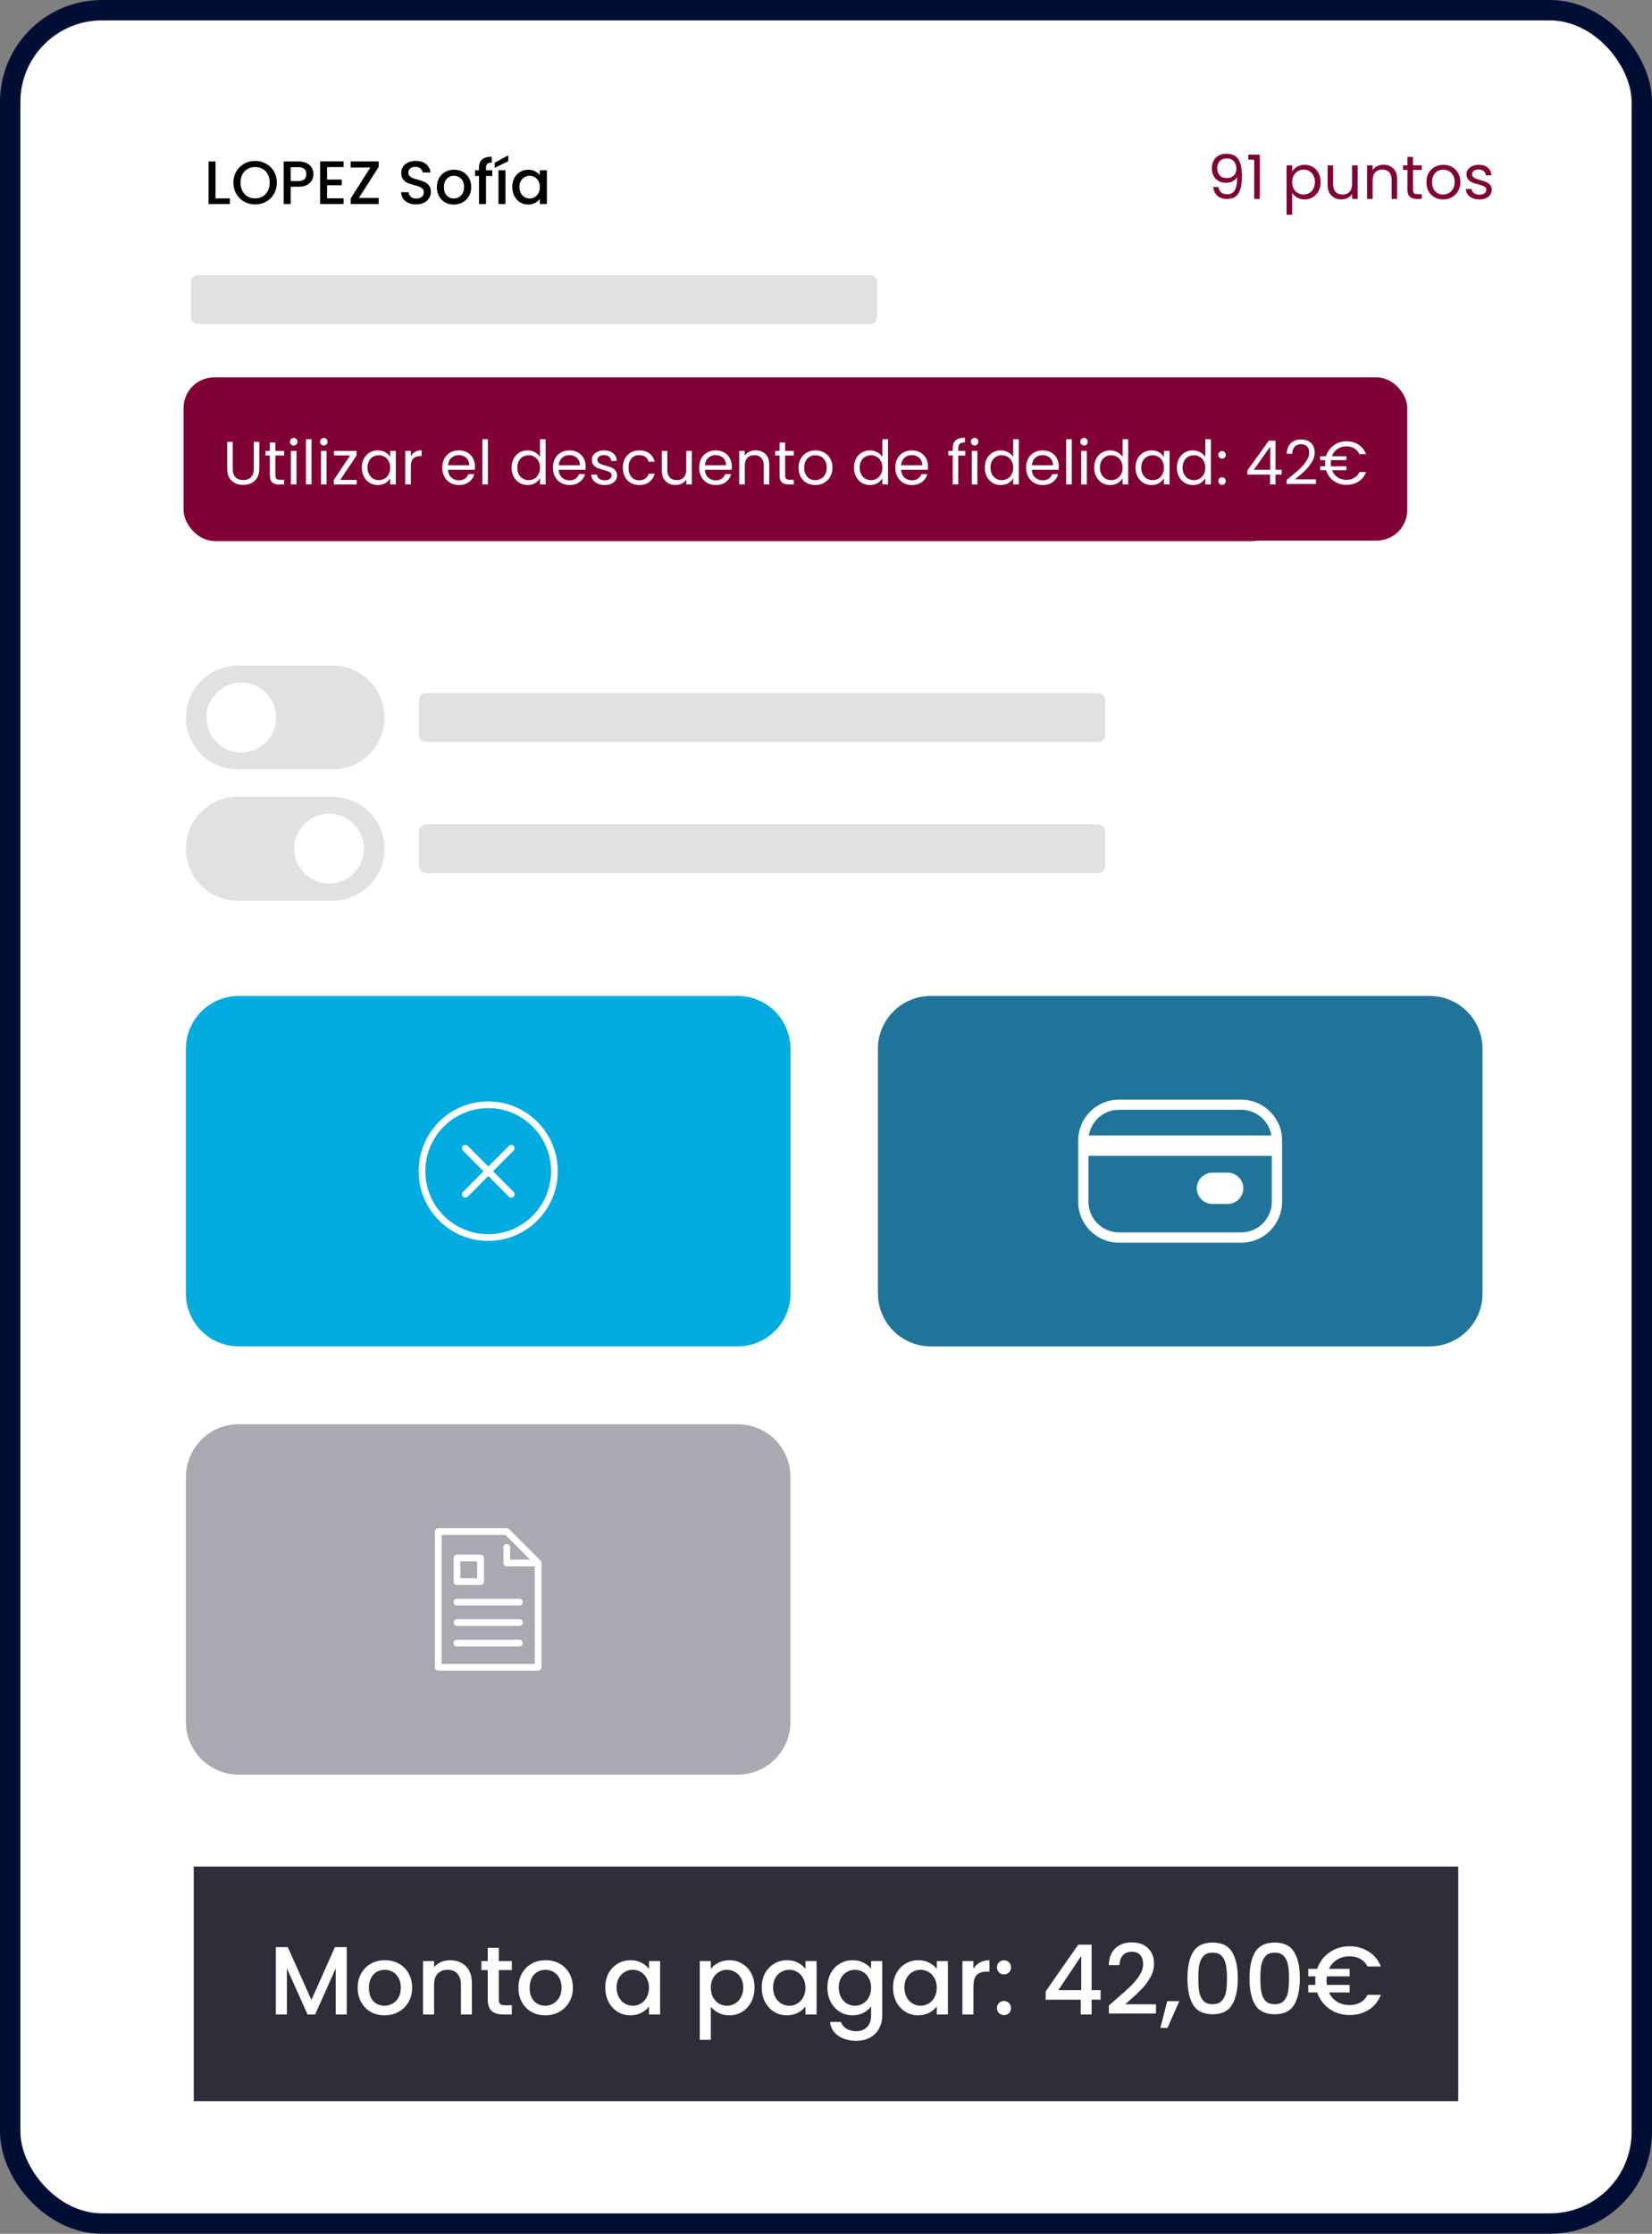 <?xml version="1.0" encoding="UTF-8"?>
<svg xmlns="http://www.w3.org/2000/svg" width="162" height="219" viewBox="0 0 162 219" fill="none">
  <rect x="0" y="0" width="162" height="219" fill="#808080" stroke="none"/>
  <g clip-path="url(#clip0_6559_15288)">
    <path d="M161 1H1V218H161V1Z" fill="white"></path>
    <path d="M21.727 18.063C21.89 18.275 21.971 18.52 21.971 18.781C21.971 19.009 21.906 19.221 21.793 19.401C21.679 19.58 21.5 19.727 21.272 19.841C21.044 19.939 20.784 20.004 20.491 20.004H18.701V15.502H20.41C20.719 15.502 20.979 15.551 21.191 15.665C21.402 15.763 21.581 15.91 21.695 16.089C21.809 16.269 21.858 16.464 21.858 16.676C21.858 16.937 21.793 17.149 21.646 17.329C21.5 17.508 21.321 17.622 21.093 17.704C21.337 17.753 21.532 17.867 21.711 18.079L21.727 18.063ZM19.45 17.378H20.361C20.605 17.378 20.784 17.329 20.93 17.215C21.077 17.101 21.142 16.954 21.142 16.742C21.142 16.53 21.077 16.383 20.93 16.269C20.784 16.154 20.605 16.089 20.361 16.089H19.45V17.378ZM21.028 19.205C21.174 19.091 21.239 18.911 21.239 18.699C21.239 18.487 21.158 18.308 21.012 18.177C20.865 18.047 20.654 17.981 20.41 17.981H19.45V19.384H20.442C20.686 19.384 20.881 19.319 21.028 19.205Z" fill="#000634"></path>
    <path d="M23.517 16.09V17.411H25.063V18.015H23.517V19.385H25.258V19.988H22.785V15.486H25.258V16.09H23.517Z" fill="#000634"></path>
    <path d="M28.497 19.988L27.472 18.194H26.919V19.988H26.186V15.486H27.732C28.074 15.486 28.367 15.552 28.611 15.666C28.855 15.78 29.034 15.943 29.148 16.155C29.262 16.367 29.327 16.579 29.327 16.84C29.327 17.134 29.245 17.395 29.066 17.64C28.904 17.884 28.627 18.047 28.285 18.129L29.392 19.988H28.513H28.497ZM26.902 17.607H27.716C27.992 17.607 28.204 17.542 28.334 17.395C28.481 17.264 28.546 17.069 28.546 16.84C28.546 16.612 28.481 16.432 28.334 16.286C28.204 16.155 27.992 16.09 27.716 16.09H26.902V17.591V17.607Z" fill="#000634"></path>
    <path d="M33.93 19.988H33.198L30.985 16.628V19.988H30.253V15.486H30.985L33.198 18.83V15.486H33.93V19.988Z" fill="#000634"></path>
    <path d="M37.591 19.075H35.72L35.395 19.988H34.63L36.241 15.486H37.087L38.697 19.988H37.916L37.591 19.075ZM37.38 18.471L36.647 16.384L35.915 18.471H37.38Z" fill="#000634"></path>
    <path d="M41.723 19.988L40.698 18.194H40.145V19.988H39.413V15.486H40.959C41.3 15.486 41.593 15.552 41.837 15.666C42.081 15.78 42.26 15.943 42.374 16.155C42.488 16.367 42.553 16.579 42.553 16.84C42.553 17.134 42.472 17.395 42.293 17.64C42.13 17.884 41.854 18.047 41.512 18.129L42.618 19.988H41.74H41.723ZM40.129 17.607H40.943C41.219 17.607 41.431 17.542 41.561 17.395C41.707 17.264 41.772 17.069 41.772 16.84C41.772 16.612 41.707 16.432 41.561 16.286C41.431 16.155 41.219 16.09 40.943 16.09H40.129V17.591V17.607Z" fill="#000634"></path>
    <path d="M46.199 15.762C46.556 15.942 46.833 16.203 47.028 16.545C47.224 16.888 47.321 17.296 47.321 17.752C47.321 18.209 47.224 18.601 47.028 18.943C46.833 19.286 46.556 19.53 46.199 19.71C45.841 19.889 45.418 19.971 44.946 19.971H43.481V15.469H44.946C45.418 15.469 45.841 15.567 46.199 15.746V15.762ZM46.15 18.959C46.426 18.682 46.573 18.274 46.573 17.752C46.573 17.23 46.426 16.823 46.15 16.529C45.873 16.235 45.466 16.089 44.946 16.089H44.214V19.384H44.946C45.466 19.384 45.873 19.237 46.15 18.959Z" fill="#000634"></path>
    <path d="M50.461 19.401H51.974V19.988H49.728V15.486H50.461V19.385V19.401Z" fill="#000634"></path>
    <path d="M53.227 19.823C52.95 19.677 52.739 19.448 52.592 19.171C52.446 18.894 52.364 18.567 52.364 18.209C52.364 17.85 52.446 17.523 52.608 17.246C52.771 16.969 52.983 16.757 53.259 16.594C53.536 16.43 53.845 16.365 54.187 16.365C54.528 16.365 54.837 16.447 55.114 16.594C55.391 16.74 55.602 16.953 55.765 17.246C55.927 17.523 56.009 17.85 56.009 18.209C56.009 18.567 55.927 18.894 55.765 19.171C55.602 19.448 55.374 19.66 55.098 19.823C54.821 19.986 54.512 20.052 54.17 20.052C53.829 20.052 53.536 19.97 53.259 19.823H53.227ZM54.675 19.269C54.837 19.171 54.968 19.04 55.081 18.861C55.195 18.682 55.244 18.453 55.244 18.209C55.244 17.964 55.195 17.735 55.098 17.556C55 17.377 54.87 17.246 54.707 17.148C54.544 17.05 54.365 17.018 54.17 17.018C53.975 17.018 53.812 17.067 53.65 17.148C53.487 17.23 53.357 17.377 53.259 17.556C53.161 17.735 53.113 17.948 53.113 18.209C53.113 18.6 53.21 18.894 53.406 19.106C53.601 19.318 53.845 19.416 54.138 19.416C54.333 19.416 54.512 19.367 54.675 19.285V19.269Z" fill="#000634"></path>
    <path d="M59.93 16.432V20.005H59.198V19.581C59.084 19.727 58.937 19.842 58.742 19.923C58.563 20.005 58.352 20.054 58.14 20.054C57.864 20.054 57.603 19.988 57.392 19.874C57.18 19.76 57.001 19.581 56.871 19.352C56.741 19.124 56.676 18.846 56.676 18.52V16.416H57.408V18.406C57.408 18.732 57.489 18.977 57.652 19.14C57.815 19.303 58.026 19.401 58.303 19.401C58.579 19.401 58.791 19.32 58.954 19.14C59.116 18.977 59.198 18.732 59.198 18.406V16.416H59.93V16.432Z" fill="#000634"></path>
    <path d="M60.939 15.812C60.841 15.714 60.809 15.616 60.809 15.469C60.809 15.322 60.857 15.225 60.939 15.127C61.02 15.029 61.134 14.996 61.28 14.996C61.427 14.996 61.525 15.045 61.606 15.127C61.703 15.225 61.736 15.322 61.736 15.469C61.736 15.616 61.687 15.714 61.606 15.812C61.508 15.91 61.411 15.942 61.28 15.942C61.15 15.942 61.036 15.893 60.939 15.812ZM61.638 16.415V19.988H60.906V16.415H61.638Z" fill="#000634"></path>
    <path d="M63.136 19.889C62.908 19.791 62.745 19.644 62.615 19.481C62.485 19.301 62.42 19.106 62.403 18.894H63.168C63.168 19.04 63.249 19.171 63.38 19.269C63.51 19.367 63.672 19.416 63.868 19.416C64.063 19.416 64.242 19.383 64.356 19.301C64.47 19.22 64.535 19.122 64.535 18.991C64.535 18.861 64.47 18.763 64.34 18.698C64.209 18.633 64.014 18.567 63.737 18.486C63.477 18.404 63.249 18.339 63.087 18.274C62.924 18.209 62.778 18.094 62.647 17.964C62.517 17.817 62.468 17.638 62.468 17.393C62.468 17.197 62.517 17.034 62.631 16.871C62.745 16.708 62.908 16.594 63.119 16.496C63.331 16.398 63.575 16.365 63.835 16.365C64.242 16.365 64.567 16.463 64.811 16.675C65.055 16.887 65.186 17.165 65.202 17.507H64.47C64.47 17.344 64.388 17.213 64.274 17.132C64.16 17.034 63.998 16.985 63.803 16.985C63.607 16.985 63.461 17.018 63.363 17.099C63.266 17.181 63.201 17.262 63.201 17.393C63.201 17.491 63.233 17.572 63.298 17.638C63.363 17.703 63.445 17.752 63.542 17.784C63.64 17.817 63.786 17.866 63.981 17.931C64.242 17.996 64.453 18.078 64.616 18.143C64.779 18.209 64.925 18.323 65.039 18.453C65.153 18.584 65.218 18.779 65.234 19.008C65.234 19.203 65.186 19.399 65.072 19.546C64.958 19.709 64.795 19.823 64.6 19.921C64.388 20.019 64.16 20.052 63.884 20.052C63.607 20.052 63.347 20.003 63.136 19.905V19.889Z" fill="#000634"></path>
    <path d="M69.285 18.486H66.568C66.584 18.763 66.698 18.991 66.877 19.171C67.072 19.35 67.3 19.432 67.576 19.432C67.967 19.432 68.26 19.269 68.422 18.926H69.22C69.106 19.253 68.911 19.53 68.634 19.726C68.358 19.921 67.999 20.035 67.593 20.035C67.251 20.035 66.942 19.954 66.682 19.807C66.405 19.66 66.194 19.432 66.047 19.155C65.901 18.877 65.819 18.551 65.819 18.192C65.819 17.833 65.901 17.507 66.047 17.23C66.194 16.953 66.405 16.74 66.665 16.594C66.926 16.447 67.235 16.365 67.593 16.365C67.951 16.365 68.227 16.447 68.488 16.577C68.748 16.724 68.96 16.936 69.106 17.197C69.252 17.458 69.317 17.768 69.317 18.111C69.317 18.241 69.317 18.372 69.285 18.47V18.486ZM68.536 17.899C68.536 17.621 68.439 17.409 68.244 17.246C68.048 17.083 67.821 17.001 67.544 17.001C67.284 17.001 67.072 17.083 66.893 17.246C66.714 17.409 66.6 17.621 66.568 17.899H68.536Z" fill="#000634"></path>
    <path d="M118.698 19.204C118.844 19.319 119.023 19.367 119.267 19.367C119.576 19.367 119.804 19.253 119.934 19.009C120.08 18.764 120.146 18.356 120.146 17.769C120.048 17.916 119.902 18.03 119.706 18.111C119.527 18.193 119.316 18.226 119.104 18.226C118.828 18.226 118.567 18.177 118.34 18.046C118.112 17.932 117.933 17.769 117.803 17.541C117.673 17.312 117.607 17.035 117.607 16.709C117.607 16.235 117.754 15.86 118.03 15.567C118.307 15.289 118.698 15.143 119.169 15.143C119.755 15.143 120.178 15.338 120.422 15.73C120.666 16.121 120.796 16.725 120.796 17.524C120.796 18.079 120.748 18.535 120.65 18.894C120.552 19.253 120.39 19.514 120.162 19.694C119.934 19.873 119.625 19.971 119.218 19.971C118.763 19.971 118.405 19.857 118.161 19.612C117.917 19.367 117.77 19.074 117.738 18.699H118.421C118.47 18.911 118.551 19.074 118.698 19.188V19.204ZM119.853 17.377C119.999 17.214 120.08 17.002 120.08 16.741C120.08 16.448 119.999 16.219 119.853 16.04C119.69 15.877 119.478 15.795 119.218 15.795C118.958 15.795 118.73 15.877 118.584 16.056C118.421 16.219 118.356 16.448 118.356 16.725C118.356 17.002 118.437 17.198 118.584 17.377C118.73 17.541 118.974 17.638 119.283 17.638C119.544 17.638 119.739 17.557 119.885 17.394L119.853 17.377Z" fill="#800035"></path>
    <path d="M121.496 15.942V15.273H122.847V19.988H122.098V15.942H121.496Z" fill="#800035"></path>
    <path d="M126.881 16.528C127.093 16.414 127.337 16.365 127.613 16.365C127.922 16.365 128.199 16.447 128.459 16.594C128.72 16.74 128.915 16.969 129.061 17.23C129.208 17.507 129.273 17.817 129.273 18.176C129.273 18.535 129.208 18.861 129.061 19.138C128.915 19.416 128.72 19.644 128.459 19.791C128.199 19.954 127.922 20.019 127.613 20.019C127.337 20.019 127.109 19.97 126.897 19.856C126.686 19.742 126.507 19.611 126.377 19.448V21.667H125.645V16.414H126.377V16.936C126.507 16.773 126.67 16.626 126.881 16.528ZM128.378 17.54C128.28 17.36 128.15 17.23 127.971 17.132C127.792 17.034 127.629 16.985 127.434 16.985C127.239 16.985 127.076 17.034 126.914 17.132C126.751 17.23 126.621 17.36 126.507 17.54C126.409 17.719 126.36 17.931 126.36 18.176C126.36 18.421 126.409 18.633 126.507 18.812C126.604 18.991 126.735 19.138 126.914 19.236C127.076 19.334 127.255 19.383 127.434 19.383C127.613 19.383 127.808 19.334 127.971 19.236C128.134 19.138 128.264 18.991 128.378 18.812C128.476 18.633 128.524 18.404 128.524 18.16C128.524 17.915 128.476 17.703 128.378 17.523V17.54Z" fill="#800035"></path>
    <path d="M140.862 19.458C140.586 19.311 140.374 19.083 140.228 18.806C140.081 18.528 140 18.202 140 17.843C140 17.484 140.081 17.158 140.244 16.881C140.407 16.604 140.618 16.392 140.895 16.228C141.171 16.065 141.481 16 141.822 16C142.164 16 142.473 16.082 142.75 16.228C143.026 16.375 143.238 16.587 143.4 16.881C143.563 17.158 143.644 17.484 143.644 17.843C143.644 18.202 143.563 18.528 143.4 18.806C143.238 19.083 143.01 19.295 142.733 19.458C142.457 19.621 142.148 19.686 141.806 19.686C141.464 19.686 141.171 19.605 140.895 19.458H140.862ZM142.31 18.904C142.473 18.806 142.603 18.675 142.717 18.496C142.831 18.316 142.88 18.088 142.88 17.843C142.88 17.599 142.831 17.37 142.733 17.191C142.636 17.011 142.506 16.881 142.343 16.783C142.18 16.685 142.001 16.652 141.806 16.652C141.611 16.652 141.448 16.701 141.285 16.783C141.123 16.864 140.992 17.011 140.895 17.191C140.797 17.37 140.748 17.582 140.748 17.843C140.748 18.235 140.846 18.528 141.041 18.74C141.237 18.953 141.481 19.05 141.773 19.05C141.969 19.05 142.148 19.001 142.31 18.92V18.904Z" fill="#800035"></path>
    <path d="M136.554 16.179C136.782 16.294 136.945 16.473 137.075 16.701C137.205 16.93 137.254 17.207 137.254 17.533V19.638H136.522V17.648C136.522 17.321 136.441 17.077 136.278 16.913C136.115 16.75 135.904 16.652 135.627 16.652C135.35 16.652 135.139 16.734 134.976 16.913C134.814 17.077 134.732 17.321 134.732 17.648V19.638H134V16.065H134.732V16.473C134.846 16.326 135.009 16.212 135.188 16.131C135.367 16.049 135.578 16 135.79 16C136.066 16 136.327 16.065 136.538 16.179H136.554Z" fill="#800035"></path>
    <path d="M138.874 17.019V18.993C138.874 19.123 138.906 19.221 138.972 19.286C139.037 19.352 139.134 19.368 139.297 19.368H139.753V19.988H139.167C138.841 19.988 138.581 19.906 138.402 19.759C138.223 19.613 138.142 19.352 138.142 19.009V17.035H137.719V16.432H138.142V15.551H138.89V16.432H139.753V17.035H138.89L138.874 17.019Z" fill="#800035"></path>
    <path d="M144.956 19.889C144.728 19.791 144.565 19.644 144.435 19.481C144.305 19.301 144.24 19.106 144.224 18.894H144.988C144.988 19.04 145.07 19.171 145.2 19.269C145.33 19.367 145.493 19.416 145.688 19.416C145.883 19.416 146.062 19.383 146.176 19.301C146.29 19.22 146.355 19.122 146.355 18.991C146.355 18.861 146.29 18.763 146.16 18.698C146.03 18.633 145.834 18.567 145.558 18.486C145.297 18.404 145.07 18.339 144.907 18.274C144.744 18.209 144.598 18.094 144.468 17.964C144.338 17.817 144.289 17.638 144.289 17.393C144.289 17.197 144.338 17.034 144.451 16.871C144.565 16.708 144.728 16.594 144.94 16.496C145.151 16.398 145.395 16.365 145.655 16.365C146.062 16.365 146.388 16.463 146.632 16.675C146.876 16.887 147.006 17.165 147.022 17.507H146.29C146.29 17.344 146.209 17.213 146.095 17.132C145.981 17.034 145.818 16.985 145.623 16.985C145.428 16.985 145.281 17.018 145.184 17.099C145.086 17.181 145.021 17.262 145.021 17.393C145.021 17.491 145.053 17.572 145.118 17.638C145.184 17.703 145.265 17.752 145.363 17.784C145.46 17.817 145.607 17.866 145.802 17.931C146.062 17.996 146.274 18.078 146.436 18.143C146.599 18.209 146.745 18.323 146.859 18.453C146.973 18.584 147.038 18.779 147.055 19.008C147.055 19.203 147.006 19.399 146.892 19.546C146.778 19.709 146.615 19.823 146.42 19.921C146.209 20.019 145.981 20.052 145.704 20.052C145.428 20.052 145.167 20.003 144.956 19.905V19.889Z" fill="#800035"></path>
    <path d="M133.254 16.516V20.089H132.522V19.665C132.408 19.811 132.262 19.925 132.066 20.007C131.887 20.089 131.676 20.138 131.464 20.138C131.188 20.138 130.927 20.072 130.716 19.958C130.504 19.844 130.325 19.665 130.195 19.436C130.065 19.208 130 18.93 130 18.604V16.5H130.732V18.49C130.732 18.816 130.814 19.061 130.976 19.224C131.139 19.387 131.35 19.485 131.627 19.485C131.904 19.485 132.115 19.404 132.278 19.224C132.441 19.061 132.522 18.816 132.522 18.49V16.5H133.254V16.516Z" fill="#800035"></path>
    <path d="M122.815 37.471H21.143C19.534 37.471 18.23 38.778 18.23 40.391V50.129C18.23 51.742 19.534 53.049 21.143 53.049H122.815C124.423 53.049 125.727 51.742 125.727 50.129V40.391C125.727 38.778 124.423 37.471 122.815 37.471Z" fill="#800035"></path>
    <path d="M24.706 42.984V45.855C24.706 46.198 24.788 46.459 24.967 46.622C25.146 46.801 25.39 46.883 25.715 46.883C26.041 46.883 26.285 46.801 26.464 46.622C26.643 46.443 26.724 46.198 26.724 45.855V42.984H27.456V45.839C27.456 46.198 27.375 46.524 27.212 46.769C27.049 47.03 26.838 47.209 26.578 47.34C26.317 47.47 26.008 47.535 25.699 47.535C25.39 47.535 25.081 47.47 24.82 47.34C24.56 47.209 24.349 47.03 24.186 46.769C24.023 46.508 23.958 46.198 23.958 45.839V42.984H24.69H24.706Z" fill="white"></path>
    <path d="M29.295 44.517V46.491C29.295 46.621 29.327 46.719 29.392 46.784C29.457 46.85 29.555 46.866 29.718 46.866H30.173V47.486H29.588C29.262 47.486 29.002 47.404 28.823 47.257C28.644 47.111 28.563 46.85 28.563 46.507V44.533H28.14V43.93H28.563V43.049H29.311V43.93H30.173V44.533H29.311L29.295 44.517Z" fill="white"></path>
    <path d="M30.872 43.294C30.775 43.196 30.742 43.098 30.742 42.952C30.742 42.805 30.791 42.707 30.872 42.609C30.954 42.511 31.068 42.478 31.214 42.478C31.36 42.478 31.458 42.528 31.539 42.609C31.637 42.707 31.67 42.805 31.67 42.952C31.67 43.098 31.621 43.196 31.539 43.294C31.442 43.392 31.344 43.425 31.214 43.425C31.084 43.425 30.97 43.376 30.872 43.294ZM31.572 43.898V47.47H30.84V43.898H31.572Z" fill="white"></path>
    <path d="M33.28 42.69V47.485H32.548V42.69H33.28Z" fill="white"></path>
    <path d="M34.289 43.294C34.192 43.196 34.159 43.098 34.159 42.952C34.159 42.805 34.208 42.707 34.289 42.609C34.371 42.511 34.485 42.478 34.631 42.478C34.777 42.478 34.875 42.528 34.956 42.609C35.054 42.707 35.087 42.805 35.087 42.952C35.087 43.098 35.038 43.196 34.956 43.294C34.859 43.392 34.761 43.425 34.631 43.425C34.501 43.425 34.387 43.376 34.289 43.294ZM34.989 43.898V47.47H34.257V43.898H34.989Z" fill="white"></path>
    <path d="M36.486 47.389C36.258 47.291 36.096 47.144 35.965 46.981C35.835 46.801 35.77 46.606 35.754 46.394H36.519C36.519 46.54 36.6 46.671 36.73 46.769C36.86 46.867 37.023 46.916 37.218 46.916C37.413 46.916 37.592 46.883 37.706 46.801C37.82 46.72 37.885 46.622 37.885 46.492C37.885 46.361 37.82 46.263 37.69 46.198C37.56 46.133 37.365 46.067 37.088 45.986C36.828 45.904 36.6 45.839 36.437 45.774C36.275 45.709 36.128 45.594 35.998 45.464C35.868 45.317 35.819 45.138 35.819 44.893C35.819 44.697 35.868 44.534 35.982 44.371C36.096 44.208 36.258 44.094 36.47 43.996C36.681 43.898 36.925 43.865 37.186 43.865C37.592 43.865 37.918 43.963 38.162 44.175C38.406 44.387 38.536 44.664 38.552 45.007H37.82C37.82 44.844 37.739 44.714 37.625 44.632C37.511 44.534 37.348 44.485 37.153 44.485C36.958 44.485 36.812 44.518 36.714 44.599C36.616 44.681 36.551 44.762 36.551 44.893C36.551 44.991 36.584 45.072 36.649 45.138C36.714 45.203 36.795 45.252 36.893 45.284C36.99 45.317 37.137 45.366 37.332 45.431C37.592 45.496 37.804 45.578 37.967 45.643C38.129 45.709 38.276 45.823 38.39 45.953C38.504 46.084 38.569 46.279 38.585 46.508C38.585 46.703 38.536 46.899 38.422 47.046C38.308 47.209 38.146 47.323 37.95 47.421C37.739 47.519 37.511 47.552 37.234 47.552C36.958 47.552 36.698 47.503 36.486 47.405V47.389Z" fill="white"></path>
    <path d="M42.636 45.968H39.918C39.935 46.245 40.048 46.474 40.227 46.653C40.423 46.833 40.651 46.914 40.927 46.914C41.318 46.914 41.61 46.751 41.773 46.409H42.57C42.456 46.735 42.261 47.012 41.985 47.208C41.708 47.404 41.35 47.518 40.943 47.518C40.602 47.518 40.293 47.436 40.032 47.289C39.756 47.143 39.544 46.914 39.398 46.637C39.251 46.36 39.17 46.033 39.17 45.675C39.17 45.316 39.251 44.989 39.398 44.712C39.544 44.435 39.756 44.223 40.016 44.076C40.276 43.929 40.585 43.848 40.943 43.848C41.301 43.848 41.578 43.929 41.838 44.06C42.099 44.206 42.31 44.419 42.456 44.68C42.603 44.941 42.668 45.251 42.668 45.593C42.668 45.724 42.668 45.854 42.636 45.952V45.968ZM41.887 45.381C41.887 45.104 41.789 44.892 41.594 44.728C41.399 44.565 41.171 44.484 40.895 44.484C40.634 44.484 40.423 44.565 40.244 44.728C40.065 44.892 39.951 45.104 39.918 45.381H41.887Z" fill="white"></path>
    <path d="M44.54 43.995C44.719 43.897 44.93 43.848 45.174 43.848V44.614H44.979C44.686 44.614 44.474 44.68 44.328 44.826C44.182 44.973 44.1 45.234 44.1 45.593V47.469H43.368V43.897H44.1V44.419C44.214 44.239 44.344 44.092 44.523 43.995H44.54Z" fill="white"></path>
    <path d="M48.265 42.69V47.485H47.533V42.69H48.265Z" fill="white"></path>
    <path d="M49.209 44.73C49.356 44.453 49.567 44.24 49.811 44.094C50.055 43.947 50.348 43.865 50.657 43.865C50.934 43.865 51.178 43.914 51.389 44.028C51.601 44.142 51.764 44.273 51.894 44.436V43.914H52.642V47.486H51.894V46.948C51.764 47.111 51.601 47.258 51.389 47.372C51.178 47.486 50.934 47.535 50.657 47.535C50.348 47.535 50.072 47.454 49.811 47.307C49.551 47.144 49.356 46.932 49.209 46.655C49.063 46.377 48.981 46.051 48.981 45.692C48.981 45.333 49.063 45.023 49.209 44.746V44.73ZM51.747 45.056C51.65 44.877 51.52 44.73 51.357 44.648C51.194 44.567 51.015 44.501 50.82 44.501C50.625 44.501 50.462 44.55 50.283 44.648C50.104 44.746 49.99 44.877 49.893 45.056C49.795 45.236 49.746 45.447 49.746 45.692C49.746 45.937 49.795 46.149 49.893 46.345C49.99 46.524 50.12 46.671 50.299 46.769C50.478 46.867 50.641 46.916 50.82 46.916C50.999 46.916 51.178 46.867 51.357 46.769C51.536 46.671 51.65 46.54 51.747 46.345C51.845 46.165 51.894 45.953 51.894 45.709C51.894 45.464 51.845 45.252 51.747 45.072V45.056Z" fill="white"></path>
    <path d="M56.45 43.995C56.629 43.897 56.84 43.848 57.084 43.848V44.614H56.889C56.596 44.614 56.385 44.68 56.238 44.826C56.092 44.973 56.011 45.234 56.011 45.593V47.469H55.278V43.897H56.011V44.419C56.124 44.239 56.255 44.092 56.434 43.995H56.45Z" fill="white"></path>
    <path d="M61.005 45.968H58.288C58.304 46.245 58.418 46.474 58.597 46.653C58.792 46.833 59.02 46.914 59.296 46.914C59.687 46.914 59.98 46.751 60.142 46.409H60.94C60.826 46.735 60.63 47.012 60.354 47.208C60.077 47.404 59.719 47.518 59.312 47.518C58.971 47.518 58.662 47.436 58.401 47.289C58.125 47.143 57.913 46.914 57.767 46.637C57.62 46.36 57.539 46.033 57.539 45.675C57.539 45.316 57.62 44.989 57.767 44.712C57.913 44.435 58.125 44.223 58.385 44.076C58.645 43.929 58.955 43.848 59.312 43.848C59.67 43.848 59.947 43.929 60.207 44.06C60.468 44.206 60.679 44.419 60.826 44.68C60.972 44.941 61.037 45.251 61.037 45.593C61.037 45.724 61.037 45.854 61.005 45.952V45.968ZM60.256 45.381C60.256 45.104 60.158 44.892 59.963 44.728C59.768 44.565 59.54 44.484 59.264 44.484C59.003 44.484 58.792 44.565 58.613 44.728C58.434 44.892 58.32 45.104 58.288 45.381H60.256Z" fill="white"></path>
    <path d="M66.814 44.028C67.042 44.142 67.204 44.321 67.335 44.55C67.465 44.778 67.53 45.055 67.53 45.382V47.486H66.798V45.496C66.798 45.17 66.716 44.925 66.554 44.762C66.391 44.599 66.179 44.501 65.903 44.501C65.626 44.501 65.415 44.582 65.252 44.762C65.089 44.925 65.008 45.17 65.008 45.496V47.486H64.276V45.496C64.276 45.17 64.194 44.925 64.032 44.762C63.869 44.599 63.657 44.501 63.381 44.501C63.104 44.501 62.893 44.582 62.73 44.762C62.567 44.925 62.486 45.17 62.486 45.496V47.486H61.754V43.914H62.486V44.321C62.6 44.175 62.763 44.06 62.942 43.979C63.121 43.897 63.332 43.848 63.527 43.848C63.804 43.848 64.064 43.914 64.292 44.028C64.52 44.142 64.683 44.321 64.813 44.55C64.927 44.338 65.089 44.158 65.317 44.028C65.545 43.897 65.789 43.832 66.049 43.832C66.326 43.832 66.586 43.897 66.798 44.011L66.814 44.028Z" fill="white"></path>
    <path d="M68.489 43.294C68.391 43.196 68.358 43.098 68.358 42.952C68.358 42.805 68.407 42.707 68.489 42.609C68.57 42.511 68.684 42.478 68.83 42.478C68.977 42.478 69.074 42.528 69.156 42.609C69.253 42.707 69.286 42.805 69.286 42.952C69.286 43.098 69.237 43.196 69.156 43.294C69.058 43.392 68.96 43.425 68.83 43.425C68.7 43.425 68.586 43.376 68.489 43.294ZM69.188 43.898V47.47H68.456V43.898H69.188Z" fill="white"></path>
    <path d="M70.702 47.389C70.474 47.291 70.311 47.144 70.181 46.981C70.051 46.801 69.986 46.606 69.97 46.394H70.734C70.734 46.54 70.816 46.671 70.946 46.769C71.076 46.867 71.239 46.916 71.434 46.916C71.629 46.916 71.808 46.883 71.922 46.801C72.036 46.72 72.101 46.622 72.101 46.492C72.101 46.361 72.036 46.263 71.906 46.198C71.776 46.133 71.581 46.067 71.304 45.986C71.044 45.904 70.816 45.839 70.653 45.774C70.49 45.709 70.344 45.594 70.214 45.464C70.084 45.317 70.035 45.138 70.035 44.893C70.035 44.697 70.084 44.534 70.198 44.371C70.311 44.208 70.474 44.094 70.686 43.996C70.897 43.898 71.141 43.865 71.401 43.865C71.808 43.865 72.134 43.963 72.378 44.175C72.622 44.387 72.752 44.664 72.768 45.007H72.036C72.036 44.844 71.955 44.714 71.841 44.632C71.727 44.534 71.564 44.485 71.369 44.485C71.174 44.485 71.027 44.518 70.93 44.599C70.832 44.681 70.767 44.762 70.767 44.893C70.767 44.991 70.799 45.072 70.865 45.138C70.93 45.203 71.011 45.252 71.109 45.284C71.206 45.317 71.353 45.366 71.548 45.431C71.808 45.496 72.02 45.578 72.183 45.643C72.345 45.709 72.492 45.823 72.606 45.953C72.719 46.084 72.784 46.279 72.801 46.508C72.801 46.703 72.752 46.899 72.638 47.046C72.524 47.209 72.361 47.323 72.166 47.421C71.955 47.519 71.727 47.552 71.45 47.552C71.174 47.552 70.913 47.503 70.702 47.405V47.389Z" fill="white"></path>
    <path d="M76.836 45.968H74.118C74.135 46.245 74.249 46.474 74.428 46.653C74.623 46.833 74.851 46.914 75.127 46.914C75.518 46.914 75.811 46.751 75.973 46.409H76.771C76.657 46.735 76.461 47.012 76.185 47.208C75.908 47.404 75.55 47.518 75.144 47.518C74.802 47.518 74.493 47.436 74.232 47.289C73.956 47.143 73.744 46.914 73.598 46.637C73.451 46.36 73.37 46.033 73.37 45.675C73.37 45.316 73.451 44.989 73.598 44.712C73.744 44.435 73.956 44.223 74.216 44.076C74.477 43.929 74.786 43.848 75.144 43.848C75.501 43.848 75.778 43.929 76.038 44.06C76.299 44.206 76.51 44.419 76.657 44.68C76.803 44.941 76.868 45.251 76.868 45.593C76.868 45.724 76.868 45.854 76.836 45.952V45.968ZM76.087 45.381C76.087 45.104 75.99 44.892 75.794 44.728C75.599 44.565 75.371 44.484 75.095 44.484C74.834 44.484 74.623 44.565 74.444 44.728C74.265 44.892 74.151 45.104 74.118 45.381H76.087Z" fill="white"></path>
    <path d="M80.757 44.517H80.106V47.486H79.358V44.517H78.935V43.913H79.358V43.669C79.358 43.261 79.472 42.967 79.683 42.771C79.894 42.592 80.236 42.494 80.708 42.494V43.114C80.48 43.114 80.334 43.163 80.236 43.245C80.139 43.326 80.106 43.473 80.106 43.685V43.93H80.757V44.533V44.517Z" fill="white"></path>
    <path d="M81.44 43.294C81.342 43.196 81.31 43.098 81.31 42.952C81.31 42.805 81.358 42.707 81.44 42.609C81.521 42.511 81.635 42.478 81.781 42.478C81.928 42.478 82.025 42.528 82.107 42.609C82.204 42.707 82.237 42.805 82.237 42.952C82.237 43.098 82.188 43.196 82.107 43.294C82.009 43.392 81.912 43.425 81.781 43.425C81.651 43.425 81.537 43.376 81.44 43.294ZM82.139 43.898V47.47H81.407V43.898H82.139Z" fill="white"></path>
    <path d="M83.083 44.728C83.23 44.451 83.441 44.239 83.685 44.092C83.929 43.946 84.222 43.864 84.548 43.864C84.775 43.864 85.003 43.913 85.231 44.011C85.459 44.109 85.638 44.239 85.768 44.419V42.69H86.516V47.485H85.768V46.947C85.654 47.126 85.475 47.257 85.263 47.371C85.052 47.485 84.808 47.534 84.531 47.534C84.222 47.534 83.946 47.453 83.685 47.306C83.425 47.143 83.23 46.931 83.083 46.653C82.937 46.376 82.856 46.05 82.856 45.691C82.856 45.332 82.937 45.022 83.083 44.745V44.728ZM85.621 45.055C85.524 44.875 85.394 44.728 85.231 44.647C85.068 44.565 84.889 44.5 84.694 44.5C84.499 44.5 84.336 44.549 84.157 44.647C83.978 44.745 83.864 44.875 83.767 45.055C83.669 45.234 83.62 45.446 83.62 45.691C83.62 45.936 83.669 46.148 83.767 46.343C83.864 46.523 83.994 46.67 84.173 46.767C84.352 46.865 84.515 46.914 84.694 46.914C84.873 46.914 85.052 46.865 85.231 46.767C85.41 46.67 85.524 46.539 85.621 46.343C85.719 46.164 85.768 45.952 85.768 45.707C85.768 45.462 85.719 45.251 85.621 45.071V45.055Z" fill="white"></path>
    <path d="M90.714 45.969H87.996C88.013 46.246 88.127 46.475 88.306 46.654C88.501 46.834 88.729 46.915 89.005 46.915C89.396 46.915 89.689 46.752 89.851 46.409H90.648C90.535 46.736 90.339 47.013 90.063 47.209C89.786 47.404 89.428 47.519 89.022 47.519C88.68 47.519 88.371 47.437 88.11 47.29C87.834 47.143 87.622 46.915 87.476 46.638C87.329 46.36 87.248 46.034 87.248 45.675C87.248 45.316 87.329 44.99 87.476 44.713C87.622 44.436 87.834 44.224 88.094 44.077C88.354 43.93 88.663 43.848 89.022 43.848C89.379 43.848 89.656 43.93 89.916 44.06C90.177 44.207 90.388 44.419 90.535 44.68C90.681 44.941 90.746 45.251 90.746 45.594C90.746 45.724 90.746 45.855 90.714 45.953V45.969ZM89.965 45.382C89.965 45.104 89.868 44.892 89.672 44.729C89.477 44.566 89.249 44.484 88.973 44.484C88.712 44.484 88.501 44.566 88.322 44.729C88.143 44.892 88.029 45.104 87.996 45.382H89.965ZM89.656 42.968L88.224 43.669V43.131L89.656 42.348V42.968Z" fill="white"></path>
    <path d="M92.211 42.69V47.485H91.478V42.69H92.211Z" fill="white"></path>
    <path d="M93.203 43.294C93.106 43.196 93.073 43.098 93.073 42.952C93.073 42.805 93.122 42.707 93.203 42.609C93.285 42.511 93.399 42.478 93.545 42.478C93.692 42.478 93.789 42.528 93.871 42.609C93.968 42.707 94.001 42.805 94.001 42.952C94.001 43.098 93.952 43.196 93.871 43.294C93.773 43.392 93.675 43.425 93.545 43.425C93.415 43.425 93.301 43.376 93.203 43.294ZM93.903 43.898V47.47H93.171V43.898H93.903Z" fill="white"></path>
    <path d="M95.725 44.517V46.491C95.725 46.621 95.757 46.719 95.822 46.784C95.887 46.85 95.985 46.866 96.147 46.866H96.603V47.486H96.017C95.692 47.486 95.432 47.404 95.253 47.257C95.074 47.111 94.992 46.85 94.992 46.507V44.533H94.569V43.93H94.992V43.049H95.741V43.93H96.603V44.533H95.741L95.725 44.517Z" fill="white"></path>
    <path d="M100.508 45.969H97.791C97.808 46.246 97.922 46.475 98.1 46.654C98.296 46.834 98.523 46.915 98.8 46.915C99.191 46.915 99.484 46.752 99.646 46.409H100.443C100.33 46.736 100.134 47.013 99.858 47.209C99.581 47.404 99.223 47.519 98.816 47.519C98.475 47.519 98.166 47.437 97.905 47.29C97.629 47.143 97.417 46.915 97.271 46.638C97.124 46.36 97.043 46.034 97.043 45.675C97.043 45.316 97.124 44.99 97.271 44.713C97.417 44.436 97.629 44.224 97.889 44.077C98.149 43.93 98.459 43.848 98.816 43.848C99.174 43.848 99.451 43.93 99.711 44.06C99.972 44.207 100.183 44.419 100.33 44.68C100.476 44.941 100.541 45.251 100.541 45.594C100.541 45.724 100.541 45.855 100.508 45.953V45.969ZM99.76 45.382C99.76 45.104 99.662 44.892 99.467 44.729C99.272 44.566 99.044 44.484 98.768 44.484C98.507 44.484 98.296 44.566 98.117 44.729C97.938 44.892 97.824 45.104 97.791 45.382H99.76ZM99.451 42.968L98.019 43.669V43.131L99.451 42.348V42.968Z" fill="white"></path>
    <path d="M102.901 44.663C102.803 44.565 102.771 44.468 102.771 44.321C102.771 44.174 102.819 44.076 102.901 43.978C102.982 43.88 103.096 43.848 103.242 43.848C103.389 43.848 103.486 43.897 103.568 43.978C103.649 44.06 103.698 44.174 103.698 44.321C103.698 44.468 103.649 44.565 103.568 44.663C103.486 44.761 103.373 44.794 103.242 44.794C103.112 44.794 102.998 44.745 102.901 44.663ZM102.901 47.387C102.803 47.289 102.771 47.192 102.771 47.045C102.771 46.898 102.819 46.8 102.901 46.702C102.998 46.604 103.096 46.572 103.242 46.572C103.389 46.572 103.486 46.621 103.568 46.702C103.665 46.8 103.698 46.898 103.698 47.045C103.698 47.192 103.649 47.289 103.568 47.387C103.486 47.485 103.373 47.518 103.242 47.518C103.112 47.518 102.998 47.469 102.901 47.387Z" fill="white"></path>
    <path d="M106.008 46.49V45.936L108.172 42.82H109.067V45.854H109.669V46.49H109.067V47.469H108.351V46.49H106.008ZM108.383 43.571L106.854 45.854H108.383V43.571Z" fill="white"></path>
    <path d="M110.678 46.474C111.085 46.116 111.41 45.822 111.654 45.594C111.898 45.365 112.094 45.121 112.256 44.876C112.419 44.631 112.5 44.37 112.5 44.126C112.5 43.881 112.435 43.669 112.321 43.522C112.208 43.375 112.012 43.294 111.752 43.294C111.492 43.294 111.296 43.375 111.166 43.538C111.02 43.702 110.955 43.913 110.939 44.191H110.223C110.223 43.702 110.385 43.326 110.662 43.065C110.939 42.804 111.296 42.674 111.736 42.674C112.208 42.674 112.566 42.804 112.842 43.065C113.102 43.326 113.233 43.669 113.233 44.093C113.233 44.403 113.151 44.697 113.005 44.99C112.842 45.284 112.663 45.528 112.435 45.757C112.224 45.985 111.947 46.246 111.606 46.54L111.313 46.801H113.363V47.421H110.223V46.882L110.694 46.474H110.678Z" fill="white"></path>
    <path d="M118.926 46.671C119.138 46.557 119.284 46.394 119.415 46.165H120.293C120.13 46.59 119.854 46.932 119.48 47.16C119.105 47.389 118.682 47.503 118.211 47.503C117.706 47.503 117.267 47.372 116.86 47.095C116.453 46.818 116.193 46.459 116.047 46.002H115.461V45.496H115.933C115.933 45.382 115.933 45.285 115.933 45.219C115.933 45.154 115.933 45.056 115.933 44.942H115.461V44.436H116.047C116.209 43.98 116.47 43.621 116.86 43.343C117.251 43.066 117.706 42.935 118.211 42.935C118.682 42.935 119.105 43.05 119.48 43.294C119.854 43.523 120.114 43.865 120.293 44.289H119.415C119.301 44.061 119.138 43.898 118.926 43.784C118.715 43.67 118.487 43.604 118.211 43.604C117.901 43.604 117.625 43.686 117.381 43.833C117.137 43.98 116.958 44.192 116.828 44.453H118.194V44.958H116.681C116.681 45.056 116.665 45.138 116.665 45.236C116.665 45.333 116.665 45.431 116.681 45.513H118.194V46.019H116.828C116.958 46.279 117.137 46.492 117.381 46.638C117.625 46.785 117.901 46.85 118.211 46.85C118.487 46.85 118.715 46.801 118.926 46.671Z" fill="white"></path>
    <path d="M85.344 26.984H19.385C19.016 26.984 18.718 27.284 18.718 27.653V31.095C18.718 31.464 19.016 31.764 19.385 31.764H85.344C85.712 31.764 86.011 31.464 86.011 31.095V27.653C86.011 27.284 85.712 26.984 85.344 26.984Z" fill="#E1E1E1"></path>
    <path d="M107.716 67.961H41.757C41.389 67.961 41.09 68.26 41.09 68.63V72.072C41.09 72.441 41.389 72.74 41.757 72.74H107.716C108.084 72.74 108.383 72.441 108.383 72.072V68.63C108.383 68.26 108.084 67.961 107.716 67.961Z" fill="#E1E1E1"></path>
    <path d="M32.63 65.254H23.307C20.503 65.254 18.23 67.532 18.23 70.343C18.23 73.154 20.503 75.433 23.307 75.433H32.63C35.433 75.433 37.706 73.154 37.706 70.343C37.706 67.532 35.433 65.254 32.63 65.254Z" fill="#E1E1E1"></path>
    <path d="M23.664 73.769C25.551 73.769 27.081 72.235 27.081 70.344C27.081 68.452 25.551 66.918 23.664 66.918C21.777 66.918 20.247 68.452 20.247 70.344C20.247 72.235 21.777 73.769 23.664 73.769Z" fill="white"></path>
    <path d="M107.716 80.814H41.757C41.389 80.814 41.09 81.114 41.09 81.483V84.925C41.09 85.294 41.389 85.594 41.757 85.594H107.716C108.084 85.594 108.383 85.294 108.383 84.925V81.483C108.383 81.114 108.084 80.814 107.716 80.814Z" fill="#E1E1E1"></path>
    <path d="M23.307 88.303H32.63C35.433 88.303 37.706 86.024 37.706 83.213C37.706 80.403 35.433 78.124 32.63 78.124H23.307C20.503 78.124 18.231 80.403 18.231 83.213C18.231 86.024 20.503 88.303 23.307 88.303Z" fill="#E1E1E1"></path>
    <path d="M32.271 86.623C34.158 86.623 35.688 85.089 35.688 83.197C35.688 81.305 34.158 79.772 32.271 79.772C30.384 79.772 28.855 81.305 28.855 83.197C28.855 85.089 30.384 86.623 32.271 86.623Z" fill="white"></path>
    <path d="M140.207 97.647H91.267C88.409 97.647 86.093 99.969 86.093 102.834V126.813C86.093 129.677 88.409 132 91.267 132H140.207C143.065 132 145.381 129.677 145.381 126.813V102.834C145.381 99.969 143.065 97.647 140.207 97.647Z" fill="#217499"></path>
    <path d="M121.724 107.809H109.733C107.536 107.809 105.73 109.603 105.73 111.821V117.824C105.73 120.026 107.52 121.837 109.733 121.837H121.724C123.92 121.837 125.726 120.043 125.726 117.824V111.821C125.726 109.619 123.937 107.809 121.724 107.809ZM109.733 108.804H121.724C123.205 108.804 124.441 109.897 124.669 111.316H106.772C107.016 109.897 108.236 108.804 109.717 108.804H109.733ZM121.724 120.826H109.733C108.073 120.826 106.739 119.472 106.739 117.824V113.322H124.718V117.824C124.718 119.488 123.367 120.826 121.724 120.826Z" fill="white"></path>
    <path d="M120.39 114.971H118.894C118.048 114.971 117.364 115.656 117.364 116.504C117.364 117.352 118.048 118.037 118.894 118.037H120.39C121.237 118.037 121.92 117.352 121.92 116.504C121.92 115.656 121.237 114.971 120.39 114.971Z" fill="white"></path>
    <path d="M72.345 97.647H23.404C20.547 97.647 18.23 99.969 18.23 102.834V126.813C18.23 129.677 20.547 132 23.404 132H72.345C75.202 132 77.519 129.677 77.519 126.813V102.834C77.519 99.969 75.202 97.647 72.345 97.647Z" fill="#00ABDF"></path>
    <path d="M47.875 121.332C51.46 121.332 54.366 118.418 54.366 114.823C54.366 111.228 51.46 108.314 47.875 108.314C44.289 108.314 41.383 111.228 41.383 114.823C41.383 118.418 44.289 121.332 47.875 121.332Z" stroke="white" stroke-width="0.66" stroke-miterlimit="10"></path>
    <path d="M50.136 112.572L45.629 117.091" stroke="white" stroke-width="0.66" stroke-linecap="round" stroke-linejoin="round"></path>
    <path d="M45.629 112.572L50.136 117.091" stroke="white" stroke-width="0.66" stroke-linecap="round" stroke-linejoin="round"></path>
    <path d="M72.345 139.635H23.404C20.547 139.635 18.23 141.957 18.23 144.822V168.801C18.23 171.666 20.547 173.988 23.404 173.988H72.345C75.202 173.988 77.519 171.666 77.519 168.801V144.822C77.519 141.957 75.202 139.635 72.345 139.635Z" fill="#AAA9B1"></path>
    <path d="M47.127 152.75H44.816V155.066H47.127V152.75Z" stroke="white" stroke-width="0.66" stroke-linecap="round" stroke-linejoin="round"></path>
    <path d="M44.816 157.072H50.934" stroke="white" stroke-width="0.66" stroke-linecap="round" stroke-linejoin="round"></path>
    <path d="M44.816 159.078H50.934" stroke="white" stroke-width="0.66" stroke-linecap="round" stroke-linejoin="round"></path>
    <path d="M44.816 161.086H50.934" stroke="white" stroke-width="0.66" stroke-linecap="round" stroke-linejoin="round"></path>
    <path d="M49.697 151.706V153.239H52.772L51.243 151.706L49.697 150.156H42.977V163.467H52.772V153.239" stroke="white" stroke-width="0.66" stroke-linecap="round" stroke-linejoin="round"></path>
    <path d="M142.818 183.354H19.182V205.236H142.818V183.354Z" fill="#2E2E38"></path>
    <path d="M33.946 197.568L32.45 194.991H31.457V197.568H30.644V191.271H32.677C33.149 191.271 33.556 191.353 33.881 191.516C34.207 191.679 34.451 191.891 34.614 192.169C34.776 192.446 34.858 192.756 34.858 193.115C34.858 193.555 34.727 193.93 34.483 194.257C34.239 194.583 33.865 194.811 33.361 194.909L34.939 197.552H33.963L33.946 197.568ZM31.457 194.338H32.661C33.1 194.338 33.442 194.224 33.654 194.012C33.865 193.8 33.979 193.506 33.979 193.131C33.979 192.756 33.865 192.462 33.654 192.267C33.442 192.071 33.1 191.957 32.645 191.957H31.441V194.338H31.457Z" fill="white"></path>
    <path d="M40.584 195.398H36.631C36.663 195.888 36.826 196.263 37.135 196.54C37.444 196.817 37.802 196.948 38.242 196.948C38.6 196.948 38.892 196.866 39.136 196.703C39.38 196.54 39.543 196.312 39.641 196.034H40.519C40.389 196.508 40.129 196.899 39.722 197.193C39.332 197.486 38.827 197.633 38.242 197.633C37.77 197.633 37.347 197.535 36.989 197.323C36.631 197.111 36.322 196.817 36.127 196.426C35.915 196.034 35.817 195.594 35.817 195.072C35.817 194.55 35.915 194.11 36.127 193.734C36.338 193.359 36.615 193.049 36.989 192.837C37.363 192.625 37.786 192.527 38.258 192.527C38.73 192.527 39.136 192.625 39.494 192.837C39.852 193.049 40.129 193.327 40.324 193.686C40.519 194.044 40.617 194.452 40.617 194.893C40.617 195.056 40.617 195.219 40.584 195.382V195.398ZM39.559 193.914C39.429 193.686 39.234 193.522 38.99 193.392C38.746 193.278 38.486 193.212 38.209 193.212C37.802 193.212 37.444 193.343 37.151 193.604C36.859 193.865 36.696 194.24 36.647 194.713H39.771C39.771 194.403 39.706 194.126 39.559 193.898V193.914Z" fill="white"></path>
    <path d="M42.423 197.454C42.13 197.323 41.886 197.144 41.707 196.915C41.528 196.687 41.43 196.41 41.414 196.116H42.26C42.276 196.361 42.407 196.573 42.602 196.72C42.813 196.883 43.074 196.948 43.415 196.948C43.724 196.948 43.968 196.883 44.147 196.736C44.326 196.589 44.424 196.426 44.424 196.214C44.424 196.002 44.326 195.839 44.131 195.725C43.936 195.61 43.643 195.512 43.236 195.415C42.862 195.317 42.569 195.219 42.342 195.121C42.114 195.023 41.918 194.876 41.739 194.681C41.577 194.485 41.495 194.224 41.495 193.914C41.495 193.669 41.577 193.425 41.723 193.212C41.87 193 42.081 192.837 42.358 192.707C42.634 192.576 42.944 192.527 43.301 192.527C43.855 192.527 44.294 192.658 44.619 192.935C44.961 193.212 45.14 193.588 45.156 194.077H44.343C44.326 193.816 44.229 193.604 44.033 193.457C43.838 193.294 43.594 193.229 43.269 193.229C42.976 193.229 42.748 193.294 42.569 193.425C42.39 193.555 42.309 193.718 42.309 193.914C42.309 194.077 42.358 194.207 42.472 194.322C42.569 194.42 42.716 194.517 42.862 194.583C43.025 194.648 43.236 194.713 43.529 194.795C43.887 194.893 44.164 194.99 44.392 195.072C44.619 195.17 44.798 195.3 44.961 195.496C45.124 195.676 45.205 195.92 45.205 196.23C45.205 196.508 45.124 196.752 44.977 196.964C44.831 197.176 44.619 197.356 44.343 197.47C44.066 197.6 43.757 197.649 43.399 197.649C43.025 197.649 42.683 197.584 42.374 197.454H42.423Z" fill="white"></path>
    <path d="M47.401 193.294V196.214C47.401 196.459 47.45 196.622 47.548 196.72C47.645 196.817 47.824 196.866 48.084 196.866H48.687V197.568H47.954C47.499 197.568 47.157 197.47 46.929 197.258C46.702 197.046 46.588 196.703 46.588 196.214V193.294H45.953V192.609H46.588V191.369H47.401V192.609H48.687V193.294H47.401Z" fill="white"></path>
    <path d="M54.154 195.398H50.2C50.233 195.888 50.395 196.263 50.705 196.54C51.014 196.817 51.372 196.948 51.811 196.948C52.169 196.948 52.462 196.866 52.706 196.703C52.95 196.54 53.113 196.312 53.21 196.034H54.089C53.959 196.508 53.698 196.899 53.291 197.193C52.901 197.486 52.397 197.633 51.811 197.633C51.339 197.633 50.916 197.535 50.558 197.323C50.2 197.111 49.891 196.817 49.696 196.426C49.484 196.034 49.387 195.594 49.387 195.072C49.387 194.55 49.484 194.11 49.696 193.734C49.907 193.359 50.184 193.049 50.558 192.837C50.932 192.625 51.355 192.527 51.827 192.527C52.299 192.527 52.706 192.625 53.064 192.837C53.422 193.049 53.698 193.327 53.894 193.686C54.089 194.044 54.186 194.452 54.186 194.893C54.186 195.056 54.186 195.219 54.154 195.382V195.398ZM53.129 193.914C52.999 193.686 52.803 193.522 52.559 193.392C52.315 193.278 52.055 193.212 51.778 193.212C51.372 193.212 51.014 193.343 50.721 193.604C50.428 193.865 50.265 194.24 50.217 194.713H53.34C53.34 194.403 53.275 194.126 53.129 193.898V193.914Z" fill="white"></path>
    <path d="M57.667 193.734C57.879 193.359 58.156 193.049 58.514 192.837C58.871 192.625 59.262 192.527 59.701 192.527C60.141 192.527 60.515 192.625 60.824 192.805C61.149 192.984 61.377 193.229 61.54 193.506V192.609H62.37V197.551H61.54V196.638C61.377 196.932 61.133 197.16 60.808 197.356C60.482 197.551 60.108 197.633 59.685 197.633C59.262 197.633 58.855 197.519 58.497 197.307C58.139 197.095 57.863 196.785 57.667 196.393C57.456 196.002 57.358 195.561 57.358 195.056C57.358 194.55 57.456 194.11 57.667 193.718V193.734ZM61.312 194.093C61.166 193.816 60.954 193.604 60.71 193.457C60.45 193.31 60.173 193.229 59.864 193.229C59.555 193.229 59.278 193.294 59.034 193.441C58.79 193.588 58.579 193.8 58.432 194.077C58.286 194.354 58.204 194.68 58.204 195.056C58.204 195.431 58.286 195.757 58.432 196.051C58.579 196.344 58.79 196.54 59.034 196.687C59.294 196.834 59.571 196.915 59.864 196.915C60.157 196.915 60.45 196.834 60.71 196.687C60.97 196.54 61.166 196.328 61.312 196.051C61.459 195.773 61.54 195.447 61.54 195.072C61.54 194.697 61.459 194.371 61.312 194.093ZM60.905 191.614V192.234L58.985 191.206V190.488L60.905 191.614Z" fill="white"></path>
    <path d="M67.706 192.82C68.031 192.625 68.406 192.543 68.829 192.543C69.252 192.543 69.659 192.641 70.016 192.853C70.374 193.065 70.651 193.359 70.862 193.75C71.074 194.125 71.172 194.582 71.172 195.088C71.172 195.593 71.074 196.034 70.862 196.425C70.651 196.817 70.374 197.127 70.016 197.339C69.659 197.551 69.268 197.665 68.829 197.665C68.389 197.665 68.031 197.567 67.722 197.388C67.397 197.192 67.153 196.964 66.99 196.686V199.949H66.177V192.657H66.99V193.571C67.153 193.293 67.397 193.049 67.722 192.869L67.706 192.82ZM70.114 194.093C69.968 193.815 69.756 193.603 69.512 193.456C69.268 193.31 68.975 193.244 68.666 193.244C68.357 193.244 68.08 193.326 67.836 193.473C67.592 193.62 67.381 193.832 67.218 194.109C67.072 194.386 66.99 194.712 66.99 195.071C66.99 195.43 67.072 195.773 67.218 196.05C67.365 196.327 67.576 196.539 67.836 196.686C68.097 196.833 68.373 196.915 68.666 196.915C68.959 196.915 69.252 196.833 69.512 196.686C69.772 196.539 69.968 196.327 70.114 196.05C70.26 195.773 70.342 195.447 70.342 195.055C70.342 194.664 70.26 194.354 70.114 194.076V194.093Z" fill="white"></path>
    <path d="M72.247 193.734C72.458 193.359 72.735 193.049 73.093 192.837C73.451 192.625 73.841 192.527 74.28 192.527C74.72 192.527 75.094 192.625 75.403 192.805C75.728 192.984 75.956 193.229 76.119 193.506V192.609H76.949V197.551H76.119V196.638C75.956 196.932 75.712 197.16 75.387 197.356C75.061 197.551 74.687 197.633 74.264 197.633C73.841 197.633 73.434 197.519 73.076 197.307C72.719 197.095 72.442 196.785 72.247 196.393C72.035 196.002 71.938 195.561 71.938 195.056C71.938 194.55 72.035 194.11 72.247 193.718V193.734ZM75.891 194.093C75.745 193.816 75.533 193.604 75.289 193.457C75.029 193.31 74.752 193.229 74.443 193.229C74.134 193.229 73.857 193.294 73.613 193.441C73.369 193.588 73.158 193.8 73.011 194.077C72.865 194.354 72.784 194.681 72.784 195.056C72.784 195.431 72.865 195.757 73.011 196.051C73.158 196.344 73.369 196.54 73.613 196.687C73.874 196.834 74.15 196.915 74.443 196.915C74.736 196.915 75.029 196.834 75.289 196.687C75.549 196.54 75.745 196.328 75.891 196.051C76.038 195.773 76.119 195.447 76.119 195.072C76.119 194.697 76.038 194.371 75.891 194.093Z" fill="white"></path>
    <path d="M82.594 192.609L79.617 199.885H78.77L79.747 197.503L77.762 192.609H78.673L80.219 196.622L81.748 192.609H82.594Z" fill="white"></path>
    <path d="M87.898 195.398H83.944C83.977 195.888 84.14 196.263 84.449 196.54C84.758 196.817 85.116 196.948 85.555 196.948C85.913 196.948 86.206 196.866 86.45 196.703C86.694 196.54 86.857 196.312 86.954 196.034H87.833C87.703 196.508 87.442 196.899 87.036 197.193C86.645 197.486 86.141 197.633 85.555 197.633C85.083 197.633 84.66 197.535 84.302 197.323C83.944 197.111 83.635 196.817 83.44 196.426C83.228 196.034 83.131 195.594 83.131 195.072C83.131 194.55 83.228 194.11 83.44 193.734C83.651 193.359 83.928 193.049 84.302 192.837C84.677 192.625 85.1 192.527 85.571 192.527C86.043 192.527 86.45 192.625 86.808 192.837C87.166 193.049 87.442 193.327 87.638 193.686C87.833 194.044 87.93 194.452 87.93 194.893C87.93 195.056 87.93 195.219 87.898 195.382V195.398ZM86.873 193.914C86.743 193.686 86.548 193.522 86.303 193.392C86.059 193.278 85.799 193.212 85.523 193.212C85.116 193.212 84.758 193.343 84.465 193.604C84.172 193.865 84.009 194.24 83.961 194.713H87.085C87.085 194.403 87.019 194.126 86.873 193.898V193.914Z" fill="white"></path>
    <path d="M90.437 192.756C90.697 192.593 91.022 192.527 91.413 192.527V193.376H91.201C90.29 193.376 89.818 193.881 89.818 194.876V197.568H89.005V192.625H89.818V193.425C89.965 193.147 90.176 192.919 90.437 192.772V192.756Z" fill="white"></path>
    <path d="M94.633 193.587C94.519 193.473 94.471 193.342 94.471 193.195C94.471 193.048 94.519 192.902 94.633 192.804C94.747 192.69 94.877 192.641 95.024 192.641C95.17 192.641 95.3 192.69 95.414 192.804C95.512 192.918 95.577 193.048 95.577 193.195C95.577 193.342 95.528 193.489 95.414 193.587C95.317 193.701 95.187 193.75 95.024 193.75C94.861 193.75 94.731 193.701 94.633 193.587ZM94.633 197.453C94.519 197.339 94.471 197.208 94.471 197.061C94.471 196.914 94.519 196.768 94.633 196.67C94.747 196.556 94.877 196.507 95.024 196.507C95.17 196.507 95.3 196.556 95.414 196.67C95.512 196.784 95.577 196.914 95.577 197.061C95.577 197.208 95.528 197.355 95.414 197.453C95.317 197.567 95.187 197.616 95.024 197.616C94.861 197.616 94.731 197.567 94.633 197.453Z" fill="white"></path>
    <path d="M98.751 196.115V195.495L101.907 191.107H102.883V195.414H103.778V196.132H102.883V197.583H102.07V196.132H98.734L98.751 196.115ZM102.119 191.956L99.694 195.398H102.119V191.956Z" fill="white"></path>
    <path d="M106.316 195.398C106.755 195.006 107.113 194.599 107.406 194.158C107.699 193.718 107.845 193.31 107.845 192.886C107.845 192.494 107.748 192.184 107.569 191.956C107.373 191.728 107.08 191.614 106.657 191.614C106.234 191.614 105.925 191.744 105.714 192.005C105.486 192.266 105.372 192.609 105.356 193.033H104.559C104.575 192.364 104.786 191.842 105.177 191.467C105.567 191.092 106.055 190.912 106.657 190.912C107.259 190.912 107.764 191.092 108.138 191.434C108.512 191.777 108.691 192.25 108.691 192.853C108.691 193.359 108.545 193.832 108.252 194.305C107.959 194.778 107.617 195.186 107.243 195.545C106.869 195.904 106.381 196.328 105.795 196.801H108.886V197.486H104.559V196.899C105.323 196.279 105.925 195.773 106.348 195.382L106.316 195.398Z" fill="white"></path>
    <path d="M110.79 196.426L109.782 198.856H109.229L109.879 196.426H110.774H110.79Z" fill="white"></path>
    <path d="M112.091 191.81C112.433 191.223 113.019 190.945 113.865 190.945C114.711 190.945 115.28 191.239 115.622 191.81C115.964 192.397 116.126 193.196 116.126 194.24C116.126 195.284 115.964 196.116 115.622 196.703C115.28 197.291 114.695 197.584 113.865 197.584C113.035 197.584 112.433 197.291 112.091 196.703C111.75 196.116 111.587 195.301 111.587 194.24C111.587 193.18 111.75 192.397 112.091 191.81ZM115.199 192.903C115.134 192.544 114.987 192.25 114.776 192.022C114.564 191.794 114.255 191.696 113.848 191.696C113.442 191.696 113.133 191.81 112.921 192.022C112.71 192.25 112.563 192.544 112.498 192.903C112.433 193.262 112.4 193.718 112.4 194.24C112.4 194.762 112.433 195.235 112.498 195.611C112.563 195.986 112.71 196.279 112.921 196.491C113.133 196.72 113.442 196.818 113.848 196.818C114.255 196.818 114.564 196.703 114.776 196.491C114.987 196.263 115.134 195.969 115.199 195.611C115.264 195.252 115.296 194.795 115.296 194.24C115.296 193.686 115.264 193.278 115.199 192.903Z" fill="white"></path>
    <path d="M117.737 191.81C118.078 191.223 118.664 190.945 119.51 190.945C120.356 190.945 120.926 191.239 121.267 191.81C121.609 192.397 121.772 193.196 121.772 194.24C121.772 195.284 121.609 196.116 121.267 196.703C120.926 197.291 120.34 197.584 119.51 197.584C118.68 197.584 118.078 197.291 117.737 196.703C117.395 196.116 117.232 195.301 117.232 194.24C117.232 193.18 117.395 192.397 117.737 191.81ZM120.844 192.903C120.779 192.544 120.633 192.25 120.421 192.022C120.21 191.794 119.901 191.696 119.494 191.696C119.087 191.696 118.778 191.81 118.567 192.022C118.355 192.25 118.209 192.544 118.144 192.903C118.078 193.262 118.046 193.718 118.046 194.24C118.046 194.762 118.078 195.235 118.144 195.611C118.209 195.986 118.355 196.279 118.567 196.491C118.778 196.72 119.087 196.818 119.494 196.818C119.901 196.818 120.21 196.703 120.421 196.491C120.633 196.263 120.779 195.969 120.844 195.611C120.909 195.252 120.942 194.795 120.942 194.24C120.942 193.686 120.909 193.278 120.844 192.903Z" fill="white"></path>
    <path d="M130.006 196.572C130.331 196.377 130.591 196.083 130.754 195.724H131.73C131.502 196.328 131.128 196.785 130.624 197.127C130.12 197.453 129.518 197.616 128.834 197.616C128.151 197.616 127.5 197.421 126.963 197.029C126.426 196.638 126.052 196.116 125.841 195.463H124.962V194.892H125.71C125.694 194.729 125.678 194.582 125.678 194.419C125.678 194.256 125.678 194.126 125.71 193.979H124.962V193.408H125.824C125.954 192.967 126.166 192.576 126.459 192.25C126.752 191.924 127.093 191.663 127.5 191.467C127.907 191.287 128.346 191.189 128.818 191.189C129.501 191.189 130.087 191.353 130.608 191.679C131.112 192.005 131.486 192.478 131.714 193.082H130.738C130.559 192.706 130.315 192.429 129.989 192.217C129.664 192.005 129.273 191.924 128.818 191.924C128.314 191.924 127.874 192.054 127.5 192.315C127.126 192.576 126.849 192.935 126.687 193.392H128.818V193.963H126.54C126.524 194.109 126.508 194.256 126.508 194.403C126.508 194.582 126.508 194.729 126.54 194.876H128.802V195.447H126.687C126.866 195.887 127.142 196.246 127.516 196.491C127.891 196.736 128.33 196.866 128.802 196.866C129.257 196.866 129.648 196.768 129.973 196.572H130.006Z" fill="white"></path>
    <rect x="18" y="37" width="120" height="16" rx="3" fill="#800035"></rect>
    <path d="M22.825 43.318V45.964C22.825 46.336 22.915 46.612 23.095 46.792C23.279 46.972 23.533 47.062 23.857 47.062C24.177 47.062 24.427 46.972 24.607 46.792C24.791 46.612 24.883 46.336 24.883 45.964V43.318H25.429V45.958C25.429 46.306 25.359 46.6 25.219 46.84C25.079 47.076 24.889 47.252 24.649 47.368C24.413 47.484 24.147 47.542 23.851 47.542C23.555 47.542 23.287 47.484 23.047 47.368C22.811 47.252 22.623 47.076 22.483 46.84C22.347 46.6 22.279 46.306 22.279 45.958V43.318H22.825ZM27.006 44.662V46.6C27.006 46.76 27.04 46.874 27.108 46.942C27.176 47.006 27.294 47.038 27.462 47.038H27.864V47.5H27.372C27.068 47.5 26.84 47.43 26.688 47.29C26.536 47.15 26.46 46.92 26.46 46.6V44.662H26.034V44.212H26.46V43.384H27.006V44.212H27.864V44.662H27.006ZM28.808 43.678C28.703 43.678 28.616 43.642 28.544 43.57C28.471 43.498 28.436 43.41 28.436 43.306C28.436 43.202 28.471 43.114 28.544 43.042C28.616 42.97 28.703 42.934 28.808 42.934C28.907 42.934 28.991 42.97 29.059 43.042C29.131 43.114 29.168 43.202 29.168 43.306C29.168 43.41 29.131 43.498 29.059 43.57C28.991 43.642 28.907 43.678 28.808 43.678ZM29.072 44.212V47.5H28.526V44.212H29.072ZM30.548 43.06V47.5H30.002V43.06H30.548ZM31.761 43.678C31.657 43.678 31.569 43.642 31.497 43.57C31.425 43.498 31.389 43.41 31.389 43.306C31.389 43.202 31.425 43.114 31.497 43.042C31.569 42.97 31.657 42.934 31.761 42.934C31.861 42.934 31.945 42.97 32.013 43.042C32.085 43.114 32.121 43.202 32.121 43.306C32.121 43.41 32.085 43.498 32.013 43.57C31.945 43.642 31.861 43.678 31.761 43.678ZM32.025 44.212V47.5H31.479V44.212H32.025ZM33.363 47.05H34.977V47.5H32.739V47.05L34.335 44.656H32.751V44.212H34.965V44.656L33.363 47.05ZM35.482 45.844C35.482 45.508 35.55 45.214 35.686 44.962C35.822 44.706 36.008 44.508 36.244 44.368C36.484 44.228 36.75 44.158 37.042 44.158C37.33 44.158 37.58 44.22 37.792 44.344C38.004 44.468 38.162 44.624 38.266 44.812V44.212H38.818V47.5H38.266V46.888C38.158 47.08 37.996 47.24 37.78 47.368C37.568 47.492 37.32 47.554 37.036 47.554C36.744 47.554 36.48 47.482 36.244 47.338C36.008 47.194 35.822 46.992 35.686 46.732C35.55 46.472 35.482 46.176 35.482 45.844ZM38.266 45.85C38.266 45.602 38.216 45.386 38.116 45.202C38.016 45.018 37.88 44.878 37.708 44.782C37.54 44.682 37.354 44.632 37.15 44.632C36.946 44.632 36.76 44.68 36.592 44.776C36.424 44.872 36.29 45.012 36.19 45.196C36.09 45.38 36.04 45.596 36.04 45.844C36.04 46.096 36.09 46.316 36.19 46.504C36.29 46.688 36.424 46.83 36.592 46.93C36.76 47.026 36.946 47.074 37.15 47.074C37.354 47.074 37.54 47.026 37.708 46.93C37.88 46.83 38.016 46.688 38.116 46.504C38.216 46.316 38.266 46.098 38.266 45.85ZM40.286 44.746C40.382 44.558 40.518 44.412 40.694 44.308C40.874 44.204 41.092 44.152 41.348 44.152V44.716H41.204C40.592 44.716 40.286 45.048 40.286 45.712V47.5H39.74V44.212H40.286V44.746ZM46.578 45.73C46.578 45.834 46.572 45.944 46.56 46.06H43.932C43.952 46.384 44.062 46.638 44.262 46.822C44.466 47.002 44.712 47.092 45 47.092C45.236 47.092 45.432 47.038 45.588 46.93C45.748 46.818 45.86 46.67 45.924 46.486H46.512C46.424 46.802 46.248 47.06 45.984 47.26C45.72 47.456 45.392 47.554 45 47.554C44.688 47.554 44.408 47.484 44.16 47.344C43.916 47.204 43.724 47.006 43.584 46.75C43.444 46.49 43.374 46.19 43.374 45.85C43.374 45.51 43.442 45.212 43.578 44.956C43.714 44.7 43.904 44.504 44.148 44.368C44.396 44.228 44.68 44.158 45 44.158C45.312 44.158 45.588 44.226 45.828 44.362C46.068 44.498 46.252 44.686 46.38 44.926C46.512 45.162 46.578 45.43 46.578 45.73ZM46.014 45.616C46.014 45.408 45.968 45.23 45.876 45.082C45.784 44.93 45.658 44.816 45.498 44.74C45.342 44.66 45.168 44.62 44.976 44.62C44.7 44.62 44.464 44.708 44.268 44.884C44.076 45.06 43.966 45.304 43.938 45.616H46.014ZM47.845 43.06V47.5H47.299V43.06H47.845ZM50.171 45.844C50.171 45.508 50.239 45.214 50.375 44.962C50.511 44.706 50.697 44.508 50.933 44.368C51.173 44.228 51.441 44.158 51.737 44.158C51.993 44.158 52.231 44.218 52.451 44.338C52.671 44.454 52.839 44.608 52.955 44.8V43.06H53.507V47.5H52.955V46.882C52.847 47.078 52.687 47.24 52.475 47.368C52.263 47.492 52.015 47.554 51.731 47.554C51.439 47.554 51.173 47.482 50.933 47.338C50.697 47.194 50.511 46.992 50.375 46.732C50.239 46.472 50.171 46.176 50.171 45.844ZM52.955 45.85C52.955 45.602 52.905 45.386 52.805 45.202C52.705 45.018 52.569 44.878 52.397 44.782C52.229 44.682 52.043 44.632 51.839 44.632C51.635 44.632 51.449 44.68 51.281 44.776C51.113 44.872 50.979 45.012 50.879 45.196C50.779 45.38 50.729 45.596 50.729 45.844C50.729 46.096 50.779 46.316 50.879 46.504C50.979 46.688 51.113 46.83 51.281 46.93C51.449 47.026 51.635 47.074 51.839 47.074C52.043 47.074 52.229 47.026 52.397 46.93C52.569 46.83 52.705 46.688 52.805 46.504C52.905 46.316 52.955 46.098 52.955 45.85ZM57.43 45.73C57.43 45.834 57.424 45.944 57.412 46.06H54.784C54.804 46.384 54.914 46.638 55.114 46.822C55.318 47.002 55.564 47.092 55.852 47.092C56.088 47.092 56.284 47.038 56.44 46.93C56.6 46.818 56.712 46.67 56.776 46.486H57.364C57.276 46.802 57.1 47.06 56.836 47.26C56.572 47.456 56.244 47.554 55.852 47.554C55.54 47.554 55.26 47.484 55.012 47.344C54.768 47.204 54.576 47.006 54.436 46.75C54.296 46.49 54.226 46.19 54.226 45.85C54.226 45.51 54.294 45.212 54.43 44.956C54.566 44.7 54.756 44.504 55 44.368C55.248 44.228 55.532 44.158 55.852 44.158C56.164 44.158 56.44 44.226 56.68 44.362C56.92 44.498 57.104 44.686 57.232 44.926C57.364 45.162 57.43 45.43 57.43 45.73ZM56.866 45.616C56.866 45.408 56.82 45.23 56.728 45.082C56.636 44.93 56.51 44.816 56.35 44.74C56.194 44.66 56.02 44.62 55.828 44.62C55.552 44.62 55.316 44.708 55.12 44.884C54.928 45.06 54.818 45.304 54.79 45.616H56.866ZM59.315 47.554C59.062 47.554 58.837 47.512 58.636 47.428C58.437 47.34 58.279 47.22 58.163 47.068C58.047 46.912 57.983 46.734 57.971 46.534H58.535C58.55 46.698 58.627 46.832 58.763 46.936C58.903 47.04 59.084 47.092 59.309 47.092C59.517 47.092 59.681 47.046 59.8 46.954C59.92 46.862 59.98 46.746 59.98 46.606C59.98 46.462 59.916 46.356 59.788 46.288C59.66 46.216 59.462 46.146 59.194 46.078C58.95 46.014 58.751 45.95 58.594 45.886C58.443 45.818 58.31 45.72 58.199 45.592C58.09 45.46 58.036 45.288 58.036 45.076C58.036 44.908 58.087 44.754 58.187 44.614C58.286 44.474 58.428 44.364 58.612 44.284C58.797 44.2 59.007 44.158 59.242 44.158C59.606 44.158 59.901 44.25 60.124 44.434C60.349 44.618 60.468 44.87 60.484 45.19H59.938C59.926 45.018 59.856 44.88 59.728 44.776C59.605 44.672 59.437 44.62 59.224 44.62C59.029 44.62 58.873 44.662 58.757 44.746C58.641 44.83 58.583 44.94 58.583 45.076C58.583 45.184 58.617 45.274 58.684 45.346C58.757 45.414 58.844 45.47 58.949 45.514C59.056 45.554 59.205 45.6 59.392 45.652C59.629 45.716 59.821 45.78 59.968 45.844C60.117 45.904 60.242 45.996 60.346 46.12C60.455 46.244 60.511 46.406 60.514 46.606C60.514 46.786 60.465 46.948 60.364 47.092C60.264 47.236 60.123 47.35 59.938 47.434C59.758 47.514 59.55 47.554 59.315 47.554ZM61.081 45.85C61.081 45.51 61.149 45.214 61.285 44.962C61.421 44.706 61.609 44.508 61.849 44.368C62.093 44.228 62.371 44.158 62.683 44.158C63.087 44.158 63.419 44.256 63.679 44.452C63.943 44.648 64.117 44.92 64.201 45.268H63.613C63.557 45.068 63.447 44.91 63.283 44.794C63.123 44.678 62.923 44.62 62.683 44.62C62.371 44.62 62.119 44.728 61.927 44.944C61.735 45.156 61.639 45.458 61.639 45.85C61.639 46.246 61.735 46.552 61.927 46.768C62.119 46.984 62.371 47.092 62.683 47.092C62.923 47.092 63.123 47.036 63.283 46.924C63.443 46.812 63.553 46.652 63.613 46.444H64.201C64.113 46.78 63.937 47.05 63.673 47.254C63.409 47.454 63.079 47.554 62.683 47.554C62.371 47.554 62.093 47.484 61.849 47.344C61.609 47.204 61.421 47.006 61.285 46.75C61.149 46.494 61.081 46.194 61.081 45.85ZM67.846 44.212V47.5H67.3V47.014C67.196 47.182 67.05 47.314 66.862 47.41C66.678 47.502 66.474 47.548 66.25 47.548C65.994 47.548 65.764 47.496 65.56 47.392C65.356 47.284 65.194 47.124 65.074 46.912C64.958 46.7 64.9 46.442 64.9 46.138V44.212H65.44V46.066C65.44 46.39 65.522 46.64 65.686 46.816C65.85 46.988 66.074 47.074 66.358 47.074C66.65 47.074 66.88 46.984 67.048 46.804C67.216 46.624 67.3 46.362 67.3 46.018V44.212H67.846ZM71.768 45.73C71.768 45.834 71.762 45.944 71.75 46.06H69.122C69.142 46.384 69.252 46.638 69.452 46.822C69.656 47.002 69.902 47.092 70.19 47.092C70.426 47.092 70.622 47.038 70.778 46.93C70.938 46.818 71.05 46.67 71.114 46.486H71.702C71.614 46.802 71.438 47.06 71.174 47.26C70.91 47.456 70.582 47.554 70.19 47.554C69.878 47.554 69.598 47.484 69.35 47.344C69.106 47.204 68.914 47.006 68.774 46.75C68.634 46.49 68.564 46.19 68.564 45.85C68.564 45.51 68.632 45.212 68.768 44.956C68.904 44.7 69.094 44.504 69.338 44.368C69.586 44.228 69.87 44.158 70.19 44.158C70.502 44.158 70.778 44.226 71.018 44.362C71.258 44.498 71.442 44.686 71.57 44.926C71.702 45.162 71.768 45.43 71.768 45.73ZM71.204 45.616C71.204 45.408 71.158 45.23 71.066 45.082C70.974 44.93 70.848 44.816 70.688 44.74C70.532 44.66 70.358 44.62 70.166 44.62C69.89 44.62 69.654 44.708 69.458 44.884C69.266 45.06 69.156 45.304 69.128 45.616H71.204ZM74.09 44.152C74.49 44.152 74.814 44.274 75.062 44.518C75.31 44.758 75.434 45.106 75.434 45.562V47.5H74.894V45.64C74.894 45.312 74.812 45.062 74.648 44.89C74.484 44.714 74.26 44.626 73.976 44.626C73.688 44.626 73.458 44.716 73.286 44.896C73.118 45.076 73.034 45.338 73.034 45.682V47.5H72.488V44.212H73.034V44.68C73.142 44.512 73.288 44.382 73.472 44.29C73.66 44.198 73.866 44.152 74.09 44.152ZM76.992 44.662V46.6C76.992 46.76 77.026 46.874 77.094 46.942C77.162 47.006 77.28 47.038 77.448 47.038H77.85V47.5H77.358C77.054 47.5 76.826 47.43 76.674 47.29C76.522 47.15 76.446 46.92 76.446 46.6V44.662H76.02V44.212H76.446V43.384H76.992V44.212H77.85V44.662H76.992ZM79.946 47.554C79.638 47.554 79.358 47.484 79.106 47.344C78.858 47.204 78.662 47.006 78.518 46.75C78.378 46.49 78.308 46.19 78.308 45.85C78.308 45.514 78.38 45.218 78.524 44.962C78.672 44.702 78.872 44.504 79.124 44.368C79.376 44.228 79.658 44.158 79.97 44.158C80.282 44.158 80.564 44.228 80.816 44.368C81.068 44.504 81.266 44.7 81.41 44.956C81.558 45.212 81.632 45.51 81.632 45.85C81.632 46.19 81.556 46.49 81.404 46.75C81.256 47.006 81.054 47.204 80.798 47.344C80.542 47.484 80.258 47.554 79.946 47.554ZM79.946 47.074C80.142 47.074 80.326 47.028 80.498 46.936C80.67 46.844 80.808 46.706 80.912 46.522C81.02 46.338 81.074 46.114 81.074 45.85C81.074 45.586 81.022 45.362 80.918 45.178C80.814 44.994 80.678 44.858 80.51 44.77C80.342 44.678 80.16 44.632 79.964 44.632C79.764 44.632 79.58 44.678 79.412 44.77C79.248 44.858 79.116 44.994 79.016 45.178C78.916 45.362 78.866 45.586 78.866 45.85C78.866 46.118 78.914 46.344 79.01 46.528C79.11 46.712 79.242 46.85 79.406 46.942C79.57 47.03 79.75 47.074 79.946 47.074ZM83.745 45.844C83.745 45.508 83.813 45.214 83.949 44.962C84.085 44.706 84.271 44.508 84.507 44.368C84.747 44.228 85.015 44.158 85.311 44.158C85.567 44.158 85.805 44.218 86.025 44.338C86.245 44.454 86.413 44.608 86.529 44.8V43.06H87.081V47.5H86.529V46.882C86.421 47.078 86.261 47.24 86.049 47.368C85.837 47.492 85.589 47.554 85.305 47.554C85.013 47.554 84.747 47.482 84.507 47.338C84.271 47.194 84.085 46.992 83.949 46.732C83.813 46.472 83.745 46.176 83.745 45.844ZM86.529 45.85C86.529 45.602 86.479 45.386 86.379 45.202C86.279 45.018 86.143 44.878 85.971 44.782C85.803 44.682 85.617 44.632 85.413 44.632C85.209 44.632 85.023 44.68 84.855 44.776C84.687 44.872 84.553 45.012 84.453 45.196C84.353 45.38 84.303 45.596 84.303 45.844C84.303 46.096 84.353 46.316 84.453 46.504C84.553 46.688 84.687 46.83 84.855 46.93C85.023 47.026 85.209 47.074 85.413 47.074C85.617 47.074 85.803 47.026 85.971 46.93C86.143 46.83 86.279 46.688 86.379 46.504C86.479 46.316 86.529 46.098 86.529 45.85ZM91.004 45.73C91.004 45.834 90.998 45.944 90.986 46.06H88.358C88.378 46.384 88.488 46.638 88.688 46.822C88.892 47.002 89.138 47.092 89.426 47.092C89.662 47.092 89.858 47.038 90.014 46.93C90.174 46.818 90.286 46.67 90.35 46.486H90.938C90.85 46.802 90.674 47.06 90.41 47.26C90.146 47.456 89.818 47.554 89.426 47.554C89.114 47.554 88.834 47.484 88.586 47.344C88.342 47.204 88.15 47.006 88.01 46.75C87.87 46.49 87.8 46.19 87.8 45.85C87.8 45.51 87.868 45.212 88.004 44.956C88.14 44.7 88.33 44.504 88.574 44.368C88.822 44.228 89.106 44.158 89.426 44.158C89.738 44.158 90.014 44.226 90.254 44.362C90.494 44.498 90.678 44.686 90.806 44.926C90.938 45.162 91.004 45.43 91.004 45.73ZM90.44 45.616C90.44 45.408 90.394 45.23 90.302 45.082C90.21 44.93 90.084 44.816 89.924 44.74C89.768 44.66 89.594 44.62 89.402 44.62C89.126 44.62 88.89 44.708 88.694 44.884C88.502 45.06 88.392 45.304 88.364 45.616H90.44ZM94.662 44.662H93.972V47.5H93.426V44.662H93V44.212H93.426V43.978C93.426 43.61 93.52 43.342 93.708 43.174C93.9 43.002 94.206 42.916 94.626 42.916V43.372C94.386 43.372 94.216 43.42 94.116 43.516C94.02 43.608 93.972 43.762 93.972 43.978V44.212H94.662V44.662ZM95.581 43.678C95.477 43.678 95.389 43.642 95.317 43.57C95.245 43.498 95.209 43.41 95.209 43.306C95.209 43.202 95.245 43.114 95.317 43.042C95.389 42.97 95.477 42.934 95.581 42.934C95.681 42.934 95.765 42.97 95.833 43.042C95.905 43.114 95.941 43.202 95.941 43.306C95.941 43.41 95.905 43.498 95.833 43.57C95.765 43.642 95.681 43.678 95.581 43.678ZM95.845 44.212V47.5H95.299V44.212H95.845ZM96.572 45.844C96.572 45.508 96.639 45.214 96.775 44.962C96.912 44.706 97.097 44.508 97.334 44.368C97.573 44.228 97.841 44.158 98.138 44.158C98.394 44.158 98.632 44.218 98.852 44.338C99.072 44.454 99.24 44.608 99.356 44.8V43.06H99.907V47.5H99.356V46.882C99.248 47.078 99.088 47.24 98.876 47.368C98.663 47.492 98.415 47.554 98.132 47.554C97.84 47.554 97.573 47.482 97.334 47.338C97.097 47.194 96.912 46.992 96.775 46.732C96.639 46.472 96.572 46.176 96.572 45.844ZM99.356 45.85C99.356 45.602 99.305 45.386 99.206 45.202C99.106 45.018 98.969 44.878 98.797 44.782C98.629 44.682 98.444 44.632 98.24 44.632C98.035 44.632 97.85 44.68 97.681 44.776C97.513 44.872 97.379 45.012 97.279 45.196C97.18 45.38 97.129 45.596 97.129 45.844C97.129 46.096 97.18 46.316 97.279 46.504C97.379 46.688 97.513 46.83 97.681 46.93C97.85 47.026 98.035 47.074 98.24 47.074C98.444 47.074 98.629 47.026 98.797 46.93C98.969 46.83 99.106 46.688 99.206 46.504C99.305 46.316 99.356 46.098 99.356 45.85ZM103.83 45.73C103.83 45.834 103.824 45.944 103.812 46.06H101.184C101.204 46.384 101.314 46.638 101.514 46.822C101.718 47.002 101.964 47.092 102.252 47.092C102.488 47.092 102.684 47.038 102.84 46.93C103 46.818 103.112 46.67 103.176 46.486H103.764C103.676 46.802 103.5 47.06 103.236 47.26C102.972 47.456 102.644 47.554 102.252 47.554C101.94 47.554 101.66 47.484 101.412 47.344C101.168 47.204 100.976 47.006 100.836 46.75C100.696 46.49 100.626 46.19 100.626 45.85C100.626 45.51 100.694 45.212 100.83 44.956C100.966 44.7 101.156 44.504 101.4 44.368C101.648 44.228 101.932 44.158 102.252 44.158C102.564 44.158 102.84 44.226 103.08 44.362C103.32 44.498 103.504 44.686 103.632 44.926C103.764 45.162 103.83 45.43 103.83 45.73ZM103.266 45.616C103.266 45.408 103.22 45.23 103.128 45.082C103.036 44.93 102.91 44.816 102.75 44.74C102.594 44.66 102.42 44.62 102.228 44.62C101.952 44.62 101.716 44.708 101.52 44.884C101.328 45.06 101.218 45.304 101.19 45.616H103.266ZM105.097 43.06V47.5H104.551V43.06H105.097ZM106.309 43.678C106.205 43.678 106.117 43.642 106.045 43.57C105.973 43.498 105.937 43.41 105.937 43.306C105.937 43.202 105.973 43.114 106.045 43.042C106.117 42.97 106.205 42.934 106.309 42.934C106.409 42.934 106.493 42.97 106.561 43.042C106.633 43.114 106.669 43.202 106.669 43.306C106.669 43.41 106.633 43.498 106.561 43.57C106.493 43.642 106.409 43.678 106.309 43.678ZM106.573 44.212V47.5H106.027V44.212H106.573ZM107.3 45.844C107.3 45.508 107.368 45.214 107.504 44.962C107.64 44.706 107.826 44.508 108.062 44.368C108.302 44.228 108.57 44.158 108.866 44.158C109.122 44.158 109.36 44.218 109.58 44.338C109.8 44.454 109.968 44.608 110.084 44.8V43.06H110.636V47.5H110.084V46.882C109.976 47.078 109.816 47.24 109.604 47.368C109.392 47.492 109.144 47.554 108.86 47.554C108.568 47.554 108.302 47.482 108.062 47.338C107.826 47.194 107.64 46.992 107.504 46.732C107.368 46.472 107.3 46.176 107.3 45.844ZM110.084 45.85C110.084 45.602 110.034 45.386 109.934 45.202C109.834 45.018 109.698 44.878 109.526 44.782C109.358 44.682 109.172 44.632 108.968 44.632C108.764 44.632 108.578 44.68 108.41 44.776C108.242 44.872 108.108 45.012 108.008 45.196C107.908 45.38 107.858 45.596 107.858 45.844C107.858 46.096 107.908 46.316 108.008 46.504C108.108 46.688 108.242 46.83 108.41 46.93C108.578 47.026 108.764 47.074 108.968 47.074C109.172 47.074 109.358 47.026 109.526 46.93C109.698 46.83 109.834 46.688 109.934 46.504C110.034 46.316 110.084 46.098 110.084 45.85ZM111.355 45.844C111.355 45.508 111.423 45.214 111.559 44.962C111.695 44.706 111.881 44.508 112.117 44.368C112.357 44.228 112.623 44.158 112.915 44.158C113.203 44.158 113.453 44.22 113.665 44.344C113.877 44.468 114.035 44.624 114.139 44.812V44.212H114.691V47.5H114.139V46.888C114.031 47.08 113.869 47.24 113.653 47.368C113.441 47.492 113.193 47.554 112.909 47.554C112.617 47.554 112.353 47.482 112.117 47.338C111.881 47.194 111.695 46.992 111.559 46.732C111.423 46.472 111.355 46.176 111.355 45.844ZM114.139 45.85C114.139 45.602 114.089 45.386 113.989 45.202C113.889 45.018 113.753 44.878 113.581 44.782C113.413 44.682 113.227 44.632 113.023 44.632C112.819 44.632 112.633 44.68 112.465 44.776C112.297 44.872 112.163 45.012 112.063 45.196C111.963 45.38 111.913 45.596 111.913 45.844C111.913 46.096 111.963 46.316 112.063 46.504C112.163 46.688 112.297 46.83 112.465 46.93C112.633 47.026 112.819 47.074 113.023 47.074C113.227 47.074 113.413 47.026 113.581 46.93C113.753 46.83 113.889 46.688 113.989 46.504C114.089 46.316 114.139 46.098 114.139 45.85ZM115.409 45.844C115.409 45.508 115.477 45.214 115.613 44.962C115.749 44.706 115.935 44.508 116.171 44.368C116.411 44.228 116.679 44.158 116.975 44.158C117.231 44.158 117.469 44.218 117.689 44.338C117.909 44.454 118.077 44.608 118.193 44.8V43.06H118.745V47.5H118.193V46.882C118.085 47.078 117.925 47.24 117.713 47.368C117.501 47.492 117.253 47.554 116.969 47.554C116.677 47.554 116.411 47.482 116.171 47.338C115.935 47.194 115.749 46.992 115.613 46.732C115.477 46.472 115.409 46.176 115.409 45.844ZM118.193 45.85C118.193 45.602 118.143 45.386 118.043 45.202C117.943 45.018 117.807 44.878 117.635 44.782C117.467 44.682 117.281 44.632 117.077 44.632C116.873 44.632 116.687 44.68 116.519 44.776C116.351 44.872 116.217 45.012 116.117 45.196C116.017 45.38 115.967 45.596 115.967 45.844C115.967 46.096 116.017 46.316 116.117 46.504C116.217 46.688 116.351 46.83 116.519 46.93C116.687 47.026 116.873 47.074 117.077 47.074C117.281 47.074 117.467 47.026 117.635 46.93C117.807 46.83 117.943 46.688 118.043 46.504C118.143 46.316 118.193 46.098 118.193 45.85ZM119.842 47.536C119.738 47.536 119.65 47.5 119.578 47.428C119.506 47.356 119.47 47.268 119.47 47.164C119.47 47.06 119.506 46.972 119.578 46.9C119.65 46.828 119.738 46.792 119.842 46.792C119.942 46.792 120.026 46.828 120.094 46.9C120.166 46.972 120.202 47.06 120.202 47.164C120.202 47.268 120.166 47.356 120.094 47.428C120.026 47.5 119.942 47.536 119.842 47.536ZM119.842 44.968C119.738 44.968 119.65 44.932 119.578 44.86C119.506 44.788 119.47 44.7 119.47 44.596C119.47 44.492 119.506 44.404 119.578 44.332C119.65 44.26 119.738 44.224 119.842 44.224C119.942 44.224 120.026 44.26 120.094 44.332C120.166 44.404 120.202 44.492 120.202 44.596C120.202 44.7 120.166 44.788 120.094 44.86C120.026 44.932 119.942 44.968 119.842 44.968ZM122.323 46.534V46.12L124.429 43.204H125.083V46.06H125.683V46.534H125.083V47.5H124.543V46.534H122.323ZM124.567 43.774L122.953 46.06H124.567V43.774ZM126.162 47.062C126.67 46.654 127.068 46.32 127.356 46.06C127.644 45.796 127.886 45.522 128.082 45.238C128.282 44.95 128.382 44.668 128.382 44.392C128.382 44.132 128.318 43.928 128.19 43.78C128.066 43.628 127.864 43.552 127.584 43.552C127.312 43.552 127.1 43.638 126.948 43.81C126.8 43.978 126.72 44.204 126.708 44.488H126.18C126.196 44.04 126.332 43.694 126.588 43.45C126.844 43.206 127.174 43.084 127.578 43.084C127.99 43.084 128.316 43.198 128.556 43.426C128.8 43.654 128.922 43.968 128.922 44.368C128.922 44.7 128.822 45.024 128.622 45.34C128.426 45.652 128.202 45.928 127.95 46.168C127.698 46.404 127.376 46.68 126.984 46.996H129.048V47.452H126.162V47.062ZM132.032 47.044C132.332 47.044 132.59 46.978 132.806 46.846C133.026 46.714 133.194 46.526 133.31 46.282H133.958C133.806 46.682 133.56 46.992 133.22 47.212C132.88 47.428 132.484 47.536 132.032 47.536C131.56 47.536 131.144 47.406 130.784 47.146C130.424 46.886 130.176 46.538 130.04 46.102H129.458V45.718H129.956C129.944 45.614 129.938 45.51 129.938 45.406C129.938 45.306 129.944 45.208 129.956 45.112H129.458V44.734H130.034C130.122 44.442 130.262 44.186 130.454 43.966C130.65 43.742 130.882 43.57 131.15 43.45C131.422 43.326 131.716 43.264 132.032 43.264C132.484 43.264 132.88 43.374 133.22 43.594C133.56 43.814 133.806 44.126 133.958 44.53H133.31C133.194 44.282 133.028 44.092 132.812 43.96C132.596 43.828 132.336 43.762 132.032 43.762C131.696 43.762 131.402 43.848 131.15 44.02C130.902 44.192 130.724 44.43 130.616 44.734H132.032V45.112H130.52C130.508 45.208 130.502 45.306 130.502 45.406C130.502 45.522 130.51 45.626 130.526 45.718H132.032V46.102H130.622C130.738 46.398 130.92 46.63 131.168 46.798C131.42 46.962 131.708 47.044 132.032 47.044Z" fill="white"></path>
    <rect width="41" height="14" transform="translate(112 10)" fill="white"></rect>
    <path d="M119.479 18.336C119.519 18.564 119.611 18.74 119.755 18.864C119.903 18.988 120.101 19.05 120.349 19.05C120.681 19.05 120.925 18.92 121.081 18.66C121.241 18.4 121.317 17.962 121.309 17.346C121.225 17.526 121.085 17.668 120.889 17.772C120.693 17.872 120.475 17.922 120.235 17.922C119.967 17.922 119.727 17.868 119.515 17.76C119.307 17.648 119.143 17.486 119.023 17.274C118.903 17.062 118.843 16.806 118.843 16.506C118.843 16.078 118.967 15.734 119.215 15.474C119.463 15.21 119.815 15.078 120.271 15.078C120.831 15.078 121.223 15.26 121.447 15.624C121.675 15.988 121.789 16.53 121.789 17.25C121.789 17.754 121.743 18.17 121.651 18.498C121.563 18.826 121.411 19.076 121.195 19.248C120.983 19.42 120.691 19.506 120.319 19.506C119.911 19.506 119.593 19.396 119.365 19.176C119.137 18.956 119.007 18.676 118.975 18.336H119.479ZM120.325 17.46C120.593 17.46 120.813 17.378 120.985 17.214C121.157 17.046 121.243 16.82 121.243 16.536C121.243 16.236 121.159 15.994 120.991 15.81C120.823 15.626 120.587 15.534 120.283 15.534C120.003 15.534 119.779 15.622 119.611 15.798C119.447 15.974 119.365 16.206 119.365 16.494C119.365 16.786 119.447 17.02 119.611 17.196C119.775 17.372 120.013 17.46 120.325 17.46ZM122.413 15.66V15.162H123.541V19.5H122.989V15.66H122.413ZM126.714 16.818C126.822 16.63 126.982 16.474 127.194 16.35C127.41 16.222 127.66 16.158 127.944 16.158C128.236 16.158 128.5 16.228 128.736 16.368C128.976 16.508 129.164 16.706 129.3 16.962C129.436 17.214 129.504 17.508 129.504 17.844C129.504 18.176 129.436 18.472 129.3 18.732C129.164 18.992 128.976 19.194 128.736 19.338C128.5 19.482 128.236 19.554 127.944 19.554C127.664 19.554 127.416 19.492 127.2 19.368C126.988 19.24 126.826 19.082 126.714 18.894V21.06H126.168V16.212H126.714V16.818ZM128.946 17.844C128.946 17.596 128.896 17.38 128.796 17.196C128.696 17.012 128.56 16.872 128.388 16.776C128.22 16.68 128.034 16.632 127.83 16.632C127.63 16.632 127.444 16.682 127.272 16.782C127.104 16.878 126.968 17.02 126.864 17.208C126.764 17.392 126.714 17.606 126.714 17.85C126.714 18.098 126.764 18.316 126.864 18.504C126.968 18.688 127.104 18.83 127.272 18.93C127.444 19.026 127.63 19.074 127.83 19.074C128.034 19.074 128.22 19.026 128.388 18.93C128.56 18.83 128.696 18.688 128.796 18.504C128.896 18.316 128.946 18.096 128.946 17.844ZM133.139 16.212V19.5H132.593V19.014C132.489 19.182 132.343 19.314 132.155 19.41C131.971 19.502 131.767 19.548 131.543 19.548C131.287 19.548 131.057 19.496 130.853 19.392C130.649 19.284 130.487 19.124 130.367 18.912C130.251 18.7 130.193 18.442 130.193 18.138V16.212H130.733V18.066C130.733 18.39 130.815 18.64 130.979 18.816C131.143 18.988 131.367 19.074 131.651 19.074C131.943 19.074 132.173 18.984 132.341 18.804C132.509 18.624 132.593 18.362 132.593 18.018V16.212H133.139ZM135.663 16.152C136.063 16.152 136.387 16.274 136.635 16.518C136.883 16.758 137.007 17.106 137.007 17.562V19.5H136.467V17.64C136.467 17.312 136.385 17.062 136.221 16.89C136.057 16.714 135.833 16.626 135.549 16.626C135.261 16.626 135.031 16.716 134.859 16.896C134.691 17.076 134.607 17.338 134.607 17.682V19.5H134.061V16.212H134.607V16.68C134.715 16.512 134.861 16.382 135.045 16.29C135.233 16.198 135.439 16.152 135.663 16.152ZM138.565 16.662V18.6C138.565 18.76 138.599 18.874 138.667 18.942C138.735 19.006 138.853 19.038 139.021 19.038H139.423V19.5H138.931C138.627 19.5 138.399 19.43 138.247 19.29C138.095 19.15 138.019 18.92 138.019 18.6V16.662H137.593V16.212H138.019V15.384H138.565V16.212H139.423V16.662H138.565ZM141.518 19.554C141.21 19.554 140.93 19.484 140.678 19.344C140.43 19.204 140.234 19.006 140.09 18.75C139.95 18.49 139.88 18.19 139.88 17.85C139.88 17.514 139.952 17.218 140.096 16.962C140.244 16.702 140.444 16.504 140.696 16.368C140.948 16.228 141.23 16.158 141.542 16.158C141.854 16.158 142.136 16.228 142.388 16.368C142.64 16.504 142.838 16.7 142.982 16.956C143.13 17.212 143.204 17.51 143.204 17.85C143.204 18.19 143.128 18.49 142.976 18.75C142.828 19.006 142.626 19.204 142.37 19.344C142.114 19.484 141.83 19.554 141.518 19.554ZM141.518 19.074C141.714 19.074 141.898 19.028 142.07 18.936C142.242 18.844 142.38 18.706 142.484 18.522C142.592 18.338 142.646 18.114 142.646 17.85C142.646 17.586 142.594 17.362 142.49 17.178C142.386 16.994 142.25 16.858 142.082 16.77C141.914 16.678 141.732 16.632 141.536 16.632C141.336 16.632 141.152 16.678 140.984 16.77C140.82 16.858 140.688 16.994 140.588 17.178C140.488 17.362 140.438 17.586 140.438 17.85C140.438 18.118 140.486 18.344 140.582 18.528C140.682 18.712 140.814 18.85 140.978 18.942C141.142 19.03 141.322 19.074 141.518 19.074ZM145.086 19.554C144.834 19.554 144.608 19.512 144.408 19.428C144.208 19.34 144.05 19.22 143.934 19.068C143.818 18.912 143.754 18.734 143.742 18.534H144.306C144.322 18.698 144.398 18.832 144.534 18.936C144.674 19.04 144.856 19.092 145.08 19.092C145.288 19.092 145.452 19.046 145.572 18.954C145.692 18.862 145.752 18.746 145.752 18.606C145.752 18.462 145.688 18.356 145.56 18.288C145.432 18.216 145.234 18.146 144.966 18.078C144.722 18.014 144.522 17.95 144.366 17.886C144.214 17.818 144.082 17.72 143.97 17.592C143.862 17.46 143.808 17.288 143.808 17.076C143.808 16.908 143.858 16.754 143.958 16.614C144.058 16.474 144.2 16.364 144.384 16.284C144.568 16.2 144.778 16.158 145.014 16.158C145.378 16.158 145.672 16.25 145.896 16.434C146.12 16.618 146.24 16.87 146.256 17.19H145.71C145.698 17.018 145.628 16.88 145.5 16.776C145.376 16.672 145.208 16.62 144.996 16.62C144.8 16.62 144.644 16.662 144.528 16.746C144.412 16.83 144.354 16.94 144.354 17.076C144.354 17.184 144.388 17.274 144.456 17.346C144.528 17.414 144.616 17.47 144.72 17.514C144.828 17.554 144.976 17.6 145.164 17.652C145.4 17.716 145.592 17.78 145.74 17.844C145.888 17.904 146.014 17.996 146.118 18.12C146.226 18.244 146.282 18.406 146.286 18.606C146.286 18.786 146.236 18.948 146.136 19.092C146.036 19.236 145.894 19.35 145.71 19.434C145.53 19.514 145.322 19.554 145.086 19.554Z" fill="#800035"></path>
    <rect width="72" height="15" transform="translate(10 10)" fill="white"></rect>
    <path d="M21.134 19.448H22.544V20H20.45V15.83H21.134V19.448ZM25.018 20.042C24.63 20.042 24.272 19.952 23.944 19.772C23.62 19.588 23.362 19.334 23.17 19.01C22.982 18.682 22.888 18.314 22.888 17.906C22.888 17.498 22.982 17.132 23.17 16.808C23.362 16.484 23.62 16.232 23.944 16.052C24.272 15.868 24.63 15.776 25.018 15.776C25.41 15.776 25.768 15.868 26.092 16.052C26.42 16.232 26.678 16.484 26.866 16.808C27.054 17.132 27.148 17.498 27.148 17.906C27.148 18.314 27.054 18.682 26.866 19.01C26.678 19.334 26.42 19.588 26.092 19.772C25.768 19.952 25.41 20.042 25.018 20.042ZM25.018 19.448C25.294 19.448 25.54 19.386 25.756 19.262C25.972 19.134 26.14 18.954 26.26 18.722C26.384 18.486 26.446 18.214 26.446 17.906C26.446 17.598 26.384 17.328 26.26 17.096C26.14 16.864 25.972 16.686 25.756 16.562C25.54 16.438 25.294 16.376 25.018 16.376C24.742 16.376 24.496 16.438 24.28 16.562C24.064 16.686 23.894 16.864 23.77 17.096C23.65 17.328 23.59 17.598 23.59 17.906C23.59 18.214 23.65 18.486 23.77 18.722C23.894 18.954 24.064 19.134 24.28 19.262C24.496 19.386 24.742 19.448 25.018 19.448ZM30.737 17.072C30.737 17.284 30.687 17.484 30.587 17.672C30.487 17.86 30.327 18.014 30.107 18.134C29.887 18.25 29.605 18.308 29.261 18.308H28.505V20H27.821V15.83H29.261C29.581 15.83 29.851 15.886 30.071 15.998C30.295 16.106 30.461 16.254 30.569 16.442C30.681 16.63 30.737 16.84 30.737 17.072ZM29.261 17.75C29.521 17.75 29.715 17.692 29.843 17.576C29.971 17.456 30.035 17.288 30.035 17.072C30.035 16.616 29.777 16.388 29.261 16.388H28.505V17.75H29.261ZM32.074 16.382V17.606H33.514V18.164H32.074V19.442H33.694V20H31.39V15.824H33.694V16.382H32.074ZM35.196 19.406H37.134V20H34.386V19.466L36.318 16.424H34.386V15.83H37.134V16.364L35.196 19.406ZM40.814 20.042C40.534 20.042 40.282 19.994 40.058 19.898C39.834 19.798 39.658 19.658 39.53 19.478C39.402 19.298 39.338 19.088 39.338 18.848H40.07C40.086 19.028 40.156 19.176 40.28 19.292C40.408 19.408 40.586 19.466 40.814 19.466C41.05 19.466 41.234 19.41 41.366 19.298C41.498 19.182 41.564 19.034 41.564 18.854C41.564 18.714 41.522 18.6 41.438 18.512C41.358 18.424 41.256 18.356 41.132 18.308C41.012 18.26 40.844 18.208 40.628 18.152C40.356 18.08 40.134 18.008 39.962 17.936C39.794 17.86 39.65 17.744 39.53 17.588C39.41 17.432 39.35 17.224 39.35 16.964C39.35 16.724 39.41 16.514 39.53 16.334C39.65 16.154 39.818 16.016 40.034 15.92C40.25 15.824 40.5 15.776 40.784 15.776C41.188 15.776 41.518 15.878 41.774 16.082C42.034 16.282 42.178 16.558 42.206 16.91H41.45C41.438 16.758 41.366 16.628 41.234 16.52C41.102 16.412 40.928 16.358 40.712 16.358C40.516 16.358 40.356 16.408 40.232 16.508C40.108 16.608 40.046 16.752 40.046 16.94C40.046 17.068 40.084 17.174 40.16 17.258C40.24 17.338 40.34 17.402 40.46 17.45C40.58 17.498 40.744 17.55 40.952 17.606C41.228 17.682 41.452 17.758 41.624 17.834C41.8 17.91 41.948 18.028 42.068 18.188C42.192 18.344 42.254 18.554 42.254 18.818C42.254 19.03 42.196 19.23 42.08 19.418C41.968 19.606 41.802 19.758 41.582 19.874C41.366 19.986 41.11 20.042 40.814 20.042ZM44.495 20.054C44.183 20.054 43.901 19.984 43.649 19.844C43.397 19.7 43.199 19.5 43.055 19.244C42.911 18.984 42.839 18.684 42.839 18.344C42.839 18.008 42.913 17.71 43.061 17.45C43.209 17.19 43.411 16.99 43.667 16.85C43.923 16.71 44.209 16.64 44.525 16.64C44.841 16.64 45.127 16.71 45.383 16.85C45.639 16.99 45.841 17.19 45.989 17.45C46.137 17.71 46.211 18.008 46.211 18.344C46.211 18.68 46.135 18.978 45.983 19.238C45.831 19.498 45.623 19.7 45.359 19.844C45.099 19.984 44.811 20.054 44.495 20.054ZM44.495 19.46C44.671 19.46 44.835 19.418 44.987 19.334C45.143 19.25 45.269 19.124 45.365 18.956C45.461 18.788 45.509 18.584 45.509 18.344C45.509 18.104 45.463 17.902 45.371 17.738C45.279 17.57 45.157 17.444 45.005 17.36C44.853 17.276 44.689 17.234 44.513 17.234C44.337 17.234 44.173 17.276 44.021 17.36C43.873 17.444 43.755 17.57 43.667 17.738C43.579 17.902 43.535 18.104 43.535 18.344C43.535 18.7 43.625 18.976 43.805 19.172C43.989 19.364 44.219 19.46 44.495 19.46ZM48.273 17.252H47.661V20H46.971V17.252H46.581V16.694H46.971V16.46C46.971 16.08 47.072 15.804 47.272 15.632C47.475 15.456 47.794 15.368 48.225 15.368V15.938C48.017 15.938 47.871 15.978 47.788 16.058C47.703 16.134 47.661 16.268 47.661 16.46V16.694H48.273V17.252ZM49.564 16.694V20H48.88V16.694H49.564ZM49.84 15.806L48.514 16.46V15.956L49.84 15.224V15.806ZM50.234 18.332C50.234 18 50.302 17.706 50.438 17.45C50.578 17.194 50.766 16.996 51.002 16.856C51.242 16.712 51.506 16.64 51.794 16.64C52.054 16.64 52.28 16.692 52.472 16.796C52.668 16.896 52.824 17.022 52.94 17.174V16.694H53.63V20H52.94V19.508C52.824 19.664 52.666 19.794 52.466 19.898C52.266 20.002 52.038 20.054 51.782 20.054C51.498 20.054 51.238 19.982 51.002 19.838C50.766 19.69 50.578 19.486 50.438 19.226C50.302 18.962 50.234 18.664 50.234 18.332ZM52.94 18.344C52.94 18.116 52.892 17.918 52.796 17.75C52.704 17.582 52.582 17.454 52.43 17.366C52.278 17.278 52.114 17.234 51.938 17.234C51.762 17.234 51.598 17.278 51.446 17.366C51.294 17.45 51.17 17.576 51.074 17.744C50.982 17.908 50.936 18.104 50.936 18.332C50.936 18.56 50.982 18.76 51.074 18.932C51.17 19.104 51.294 19.236 51.446 19.328C51.602 19.416 51.766 19.46 51.938 19.46C52.114 19.46 52.278 19.416 52.43 19.328C52.582 19.24 52.704 19.112 52.796 18.944C52.892 18.772 52.94 18.572 52.94 18.344Z" fill="black"></path>
    <rect width="124" height="23" transform="translate(19 183)" fill="#2E2E38"></rect>
    <path d="M34.004 190.897V197.5H32.921V192.978L30.907 197.5H30.157L28.133 192.978V197.5H27.05V190.897H28.219L30.537 196.075L32.845 190.897H34.004ZM37.698 197.586C37.204 197.586 36.758 197.475 36.359 197.253C35.96 197.025 35.646 196.708 35.418 196.303C35.19 195.891 35.076 195.416 35.076 194.878C35.076 194.346 35.194 193.874 35.428 193.462C35.662 193.051 35.982 192.734 36.387 192.512C36.793 192.291 37.245 192.18 37.746 192.18C38.246 192.18 38.699 192.291 39.104 192.512C39.51 192.734 39.83 193.051 40.064 193.462C40.298 193.874 40.415 194.346 40.415 194.878C40.415 195.41 40.295 195.882 40.054 196.293C39.814 196.705 39.484 197.025 39.066 197.253C38.655 197.475 38.199 197.586 37.698 197.586ZM37.698 196.645C37.977 196.645 38.237 196.578 38.477 196.445C38.724 196.312 38.924 196.113 39.076 195.847C39.228 195.581 39.304 195.258 39.304 194.878C39.304 194.498 39.231 194.178 39.085 193.918C38.94 193.652 38.746 193.453 38.506 193.32C38.265 193.187 38.005 193.12 37.727 193.12C37.448 193.12 37.188 193.187 36.948 193.32C36.714 193.453 36.527 193.652 36.387 193.918C36.248 194.178 36.178 194.498 36.178 194.878C36.178 195.442 36.321 195.879 36.606 196.189C36.897 196.493 37.261 196.645 37.698 196.645ZM44.127 192.18C44.539 192.18 44.906 192.265 45.229 192.436C45.558 192.607 45.815 192.861 45.998 193.196C46.182 193.532 46.274 193.937 46.274 194.412V197.5H45.2V194.574C45.2 194.105 45.083 193.747 44.849 193.5C44.615 193.247 44.295 193.12 43.889 193.12C43.484 193.12 43.161 193.247 42.92 193.5C42.686 193.747 42.569 194.105 42.569 194.574V197.5H41.486V192.266H42.569V192.864C42.746 192.649 42.971 192.481 43.243 192.36C43.522 192.24 43.817 192.18 44.127 192.18ZM48.919 193.149V196.046C48.919 196.243 48.963 196.385 49.052 196.474C49.147 196.556 49.305 196.597 49.527 196.597H50.192V197.5H49.337C48.849 197.5 48.475 197.386 48.216 197.158C47.956 196.93 47.826 196.559 47.826 196.046V193.149H47.209V192.266H47.826V190.964H48.919V192.266H50.192V193.149H48.919ZM53.461 197.586C52.967 197.586 52.52 197.475 52.121 197.253C51.722 197.025 51.408 196.708 51.181 196.303C50.953 195.891 50.839 195.416 50.839 194.878C50.839 194.346 50.956 193.874 51.19 193.462C51.424 193.051 51.744 192.734 52.15 192.512C52.555 192.291 53.008 192.18 53.508 192.18C54.008 192.18 54.461 192.291 54.867 192.512C55.272 192.734 55.592 193.051 55.826 193.462C56.06 193.874 56.178 194.346 56.178 194.878C56.178 195.41 56.057 195.882 55.816 196.293C55.576 196.705 55.246 197.025 54.828 197.253C54.417 197.475 53.961 197.586 53.461 197.586ZM53.461 196.645C53.739 196.645 53.999 196.578 54.239 196.445C54.486 196.312 54.686 196.113 54.838 195.847C54.99 195.581 55.066 195.258 55.066 194.878C55.066 194.498 54.993 194.178 54.847 193.918C54.702 193.652 54.509 193.453 54.268 193.32C54.027 193.187 53.768 193.12 53.489 193.12C53.21 193.12 52.951 193.187 52.71 193.32C52.476 193.453 52.289 193.652 52.15 193.918C52.01 194.178 51.941 194.498 51.941 194.878C51.941 195.442 52.083 195.879 52.368 196.189C52.659 196.493 53.023 196.645 53.461 196.645ZM59.355 194.859C59.355 194.333 59.463 193.868 59.678 193.462C59.9 193.057 60.197 192.744 60.571 192.522C60.951 192.294 61.369 192.18 61.825 192.18C62.237 192.18 62.594 192.262 62.898 192.427C63.209 192.585 63.456 192.785 63.639 193.025V192.266H64.732V197.5H63.639V196.721C63.456 196.968 63.206 197.174 62.889 197.338C62.572 197.503 62.211 197.586 61.806 197.586C61.356 197.586 60.945 197.472 60.571 197.243C60.197 197.009 59.9 196.686 59.678 196.274C59.463 195.856 59.355 195.385 59.355 194.859ZM63.639 194.878C63.639 194.517 63.563 194.203 63.411 193.937C63.266 193.671 63.073 193.469 62.832 193.329C62.591 193.19 62.332 193.12 62.053 193.12C61.774 193.12 61.515 193.19 61.274 193.329C61.033 193.462 60.837 193.662 60.685 193.928C60.539 194.188 60.466 194.498 60.466 194.859C60.466 195.22 60.539 195.537 60.685 195.809C60.837 196.081 61.033 196.29 61.274 196.436C61.521 196.575 61.781 196.645 62.053 196.645C62.332 196.645 62.591 196.575 62.832 196.436C63.073 196.297 63.266 196.094 63.411 195.828C63.563 195.556 63.639 195.239 63.639 194.878ZM69.705 193.035C69.889 192.794 70.139 192.592 70.456 192.427C70.772 192.262 71.13 192.18 71.529 192.18C71.985 192.18 72.4 192.294 72.774 192.522C73.154 192.744 73.451 193.057 73.667 193.462C73.882 193.868 73.99 194.333 73.99 194.859C73.99 195.385 73.882 195.856 73.667 196.274C73.451 196.686 73.154 197.009 72.774 197.243C72.4 197.472 71.985 197.586 71.529 197.586C71.13 197.586 70.775 197.506 70.465 197.348C70.155 197.183 69.901 196.981 69.705 196.74V199.989H68.622V192.266H69.705V193.035ZM72.888 194.859C72.888 194.498 72.812 194.188 72.66 193.928C72.514 193.662 72.318 193.462 72.071 193.329C71.83 193.19 71.57 193.12 71.292 193.12C71.019 193.12 70.76 193.19 70.513 193.329C70.272 193.469 70.076 193.671 69.924 193.937C69.778 194.203 69.705 194.517 69.705 194.878C69.705 195.239 69.778 195.556 69.924 195.828C70.076 196.094 70.272 196.297 70.513 196.436C70.76 196.575 71.019 196.645 71.292 196.645C71.57 196.645 71.83 196.575 72.071 196.436C72.318 196.29 72.514 196.081 72.66 195.809C72.812 195.537 72.888 195.22 72.888 194.859ZM74.7 194.859C74.7 194.333 74.807 193.868 75.023 193.462C75.244 193.057 75.542 192.744 75.916 192.522C76.296 192.294 76.714 192.18 77.17 192.18C77.581 192.18 77.939 192.262 78.243 192.427C78.553 192.585 78.8 192.785 78.984 193.025V192.266H80.077V197.5H78.984V196.721C78.8 196.968 78.55 197.174 78.234 197.338C77.917 197.503 77.556 197.586 77.151 197.586C76.701 197.586 76.289 197.472 75.916 197.243C75.542 197.009 75.244 196.686 75.023 196.274C74.807 195.856 74.7 195.385 74.7 194.859ZM78.984 194.878C78.984 194.517 78.908 194.203 78.756 193.937C78.611 193.671 78.417 193.469 78.177 193.329C77.936 193.19 77.676 193.12 77.398 193.12C77.119 193.12 76.859 193.19 76.619 193.329C76.378 193.462 76.182 193.662 76.03 193.928C75.884 194.188 75.811 194.498 75.811 194.859C75.811 195.22 75.884 195.537 76.03 195.809C76.182 196.081 76.378 196.29 76.619 196.436C76.866 196.575 77.125 196.645 77.398 196.645C77.676 196.645 77.936 196.575 78.177 196.436C78.417 196.297 78.611 196.094 78.756 195.828C78.908 195.556 78.984 195.239 78.984 194.878ZM83.608 192.18C84.013 192.18 84.371 192.262 84.682 192.427C84.998 192.585 85.245 192.785 85.423 193.025V192.266H86.515V197.586C86.515 198.067 86.414 198.494 86.211 198.868C86.008 199.248 85.714 199.546 85.328 199.761C84.948 199.976 84.492 200.084 83.96 200.084C83.25 200.084 82.661 199.916 82.193 199.581C81.724 199.251 81.458 198.802 81.395 198.232H82.468C82.55 198.504 82.725 198.722 82.991 198.887C83.263 199.058 83.586 199.144 83.96 199.144C84.397 199.144 84.748 199.011 85.014 198.745C85.287 198.479 85.423 198.092 85.423 197.586V196.711C85.239 196.958 84.989 197.167 84.672 197.338C84.362 197.503 84.007 197.586 83.608 197.586C83.152 197.586 82.734 197.472 82.354 197.243C81.981 197.009 81.683 196.686 81.461 196.274C81.246 195.856 81.138 195.385 81.138 194.859C81.138 194.333 81.246 193.868 81.461 193.462C81.683 193.057 81.981 192.744 82.354 192.522C82.734 192.294 83.152 192.18 83.608 192.18ZM85.423 194.878C85.423 194.517 85.347 194.203 85.195 193.937C85.049 193.671 84.856 193.469 84.615 193.329C84.374 193.19 84.115 193.12 83.836 193.12C83.558 193.12 83.298 193.19 83.057 193.329C82.817 193.462 82.62 193.662 82.468 193.928C82.323 194.188 82.25 194.498 82.25 194.859C82.25 195.22 82.323 195.537 82.468 195.809C82.62 196.081 82.817 196.29 83.057 196.436C83.304 196.575 83.564 196.645 83.836 196.645C84.115 196.645 84.374 196.575 84.615 196.436C84.856 196.297 85.049 196.094 85.195 195.828C85.347 195.556 85.423 195.239 85.423 194.878ZM87.577 194.859C87.577 194.333 87.684 193.868 87.9 193.462C88.121 193.057 88.419 192.744 88.793 192.522C89.173 192.294 89.591 192.18 90.047 192.18C90.458 192.18 90.816 192.262 91.12 192.427C91.43 192.585 91.677 192.785 91.861 193.025V192.266H92.954V197.5H91.861V196.721C91.677 196.968 91.427 197.174 91.111 197.338C90.794 197.503 90.433 197.586 90.028 197.586C89.578 197.586 89.166 197.472 88.793 197.243C88.419 197.009 88.121 196.686 87.9 196.274C87.684 195.856 87.577 195.385 87.577 194.859ZM91.861 194.878C91.861 194.517 91.785 194.203 91.633 193.937C91.487 193.671 91.294 193.469 91.054 193.329C90.813 193.19 90.553 193.12 90.275 193.12C89.996 193.12 89.736 193.19 89.496 193.329C89.255 193.462 89.059 193.662 88.907 193.928C88.761 194.188 88.688 194.498 88.688 194.859C88.688 195.22 88.761 195.537 88.907 195.809C89.059 196.081 89.255 196.29 89.496 196.436C89.743 196.575 90.002 196.645 90.275 196.645C90.553 196.645 90.813 196.575 91.054 196.436C91.294 196.297 91.487 196.094 91.633 195.828C91.785 195.556 91.861 195.239 91.861 194.878ZM95.459 193.025C95.617 192.759 95.826 192.554 96.086 192.408C96.352 192.256 96.666 192.18 97.027 192.18V193.301H96.751C96.327 193.301 96.004 193.409 95.782 193.624C95.567 193.839 95.459 194.213 95.459 194.745V197.5H94.376V192.266H95.459V193.025ZM98.459 197.567C98.263 197.567 98.098 197.5 97.965 197.367C97.832 197.234 97.766 197.069 97.766 196.873C97.766 196.677 97.832 196.512 97.965 196.379C98.098 196.246 98.263 196.179 98.459 196.179C98.649 196.179 98.811 196.246 98.944 196.379C99.077 196.512 99.143 196.677 99.143 196.873C99.143 197.069 99.077 197.234 98.944 197.367C98.811 197.5 98.649 197.567 98.459 197.567ZM98.459 193.576C98.263 193.576 98.098 193.51 97.965 193.377C97.832 193.244 97.766 193.079 97.766 192.883C97.766 192.687 97.832 192.522 97.965 192.389C98.098 192.256 98.263 192.189 98.459 192.189C98.649 192.189 98.811 192.256 98.944 192.389C99.077 192.522 99.143 192.687 99.143 192.883C99.143 193.079 99.077 193.244 98.944 193.377C98.811 193.51 98.649 193.576 98.459 193.576ZM102.543 196.056V195.239L105.735 190.66H107.046V195.115H107.929V196.056H107.046V197.5H105.982V196.056H102.543ZM106.029 191.762L103.787 195.115H106.029V191.762ZM109.425 196.027C110.033 195.502 110.512 195.071 110.86 194.735C111.215 194.393 111.509 194.039 111.743 193.671C111.978 193.304 112.095 192.937 112.095 192.569C112.095 192.189 112.003 191.892 111.819 191.676C111.642 191.461 111.36 191.353 110.974 191.353C110.6 191.353 110.309 191.474 110.1 191.714C109.897 191.949 109.79 192.265 109.777 192.664H108.732C108.751 191.942 108.966 191.391 109.378 191.011C109.796 190.625 110.325 190.432 110.964 190.432C111.655 190.432 112.193 190.622 112.579 191.002C112.972 191.382 113.168 191.889 113.168 192.522C113.168 192.978 113.051 193.418 112.817 193.842C112.589 194.26 112.313 194.637 111.99 194.973C111.674 195.302 111.268 195.685 110.774 196.122L110.347 196.502H113.358V197.405H108.741V196.616L109.425 196.027ZM115.64 196.198L114.49 198.821H113.787L114.462 196.198H115.64ZM116.444 193.947C116.444 192.851 116.627 191.996 116.995 191.382C117.368 190.761 118.008 190.451 118.914 190.451C119.819 190.451 120.456 190.761 120.823 191.382C121.197 191.996 121.384 192.851 121.384 193.947C121.384 195.055 121.197 195.923 120.823 196.55C120.456 197.171 119.819 197.481 118.914 197.481C118.008 197.481 117.368 197.171 116.995 196.55C116.627 195.923 116.444 195.055 116.444 193.947ZM120.32 193.947C120.32 193.434 120.285 193 120.215 192.645C120.152 192.291 120.019 192.003 119.816 191.781C119.613 191.553 119.313 191.439 118.914 191.439C118.515 191.439 118.214 191.553 118.011 191.781C117.808 192.003 117.672 192.291 117.603 192.645C117.539 193 117.508 193.434 117.508 193.947C117.508 194.479 117.539 194.925 117.603 195.286C117.666 195.647 117.799 195.939 118.002 196.16C118.211 196.382 118.515 196.493 118.914 196.493C119.313 196.493 119.613 196.382 119.816 196.16C120.025 195.939 120.161 195.647 120.225 195.286C120.288 194.925 120.32 194.479 120.32 193.947ZM122.529 193.947C122.529 192.851 122.713 191.996 123.08 191.382C123.454 190.761 124.094 190.451 124.999 190.451C125.905 190.451 126.542 190.761 126.909 191.382C127.283 191.996 127.469 192.851 127.469 193.947C127.469 195.055 127.283 195.923 126.909 196.55C126.542 197.171 125.905 197.481 124.999 197.481C124.094 197.481 123.454 197.171 123.08 196.55C122.713 195.923 122.529 195.055 122.529 193.947ZM126.405 193.947C126.405 193.434 126.371 193 126.301 192.645C126.238 192.291 126.105 192.003 125.902 191.781C125.699 191.553 125.398 191.439 124.999 191.439C124.6 191.439 124.3 191.553 124.097 191.781C123.894 192.003 123.758 192.291 123.688 192.645C123.625 193 123.593 193.434 123.593 193.947C123.593 194.479 123.625 194.925 123.688 195.286C123.752 195.647 123.885 195.939 124.087 196.16C124.296 196.382 124.6 196.493 124.999 196.493C125.398 196.493 125.699 196.382 125.902 196.16C126.111 195.939 126.247 195.647 126.31 195.286C126.374 194.925 126.405 194.479 126.405 193.947ZM132.349 196.578C132.748 196.578 133.096 196.496 133.394 196.331C133.698 196.16 133.935 195.91 134.106 195.581H135.408C135.161 196.214 134.765 196.702 134.22 197.044C133.676 197.386 133.052 197.557 132.349 197.557C131.608 197.557 130.949 197.357 130.373 196.958C129.797 196.553 129.394 196.015 129.166 195.343H128.292V194.602H128.995C128.983 194.425 128.976 194.286 128.976 194.184C128.976 194.083 128.983 193.944 128.995 193.766H128.292V193.025H129.166C129.394 192.354 129.797 191.819 130.373 191.42C130.949 191.015 131.608 190.812 132.349 190.812C133.046 190.812 133.666 190.986 134.211 191.334C134.762 191.676 135.161 192.164 135.408 192.797H134.106C133.935 192.468 133.698 192.221 133.394 192.056C133.096 191.885 132.748 191.8 132.349 191.8C131.887 191.8 131.478 191.908 131.123 192.123C130.775 192.338 130.509 192.639 130.325 193.025H132.349V193.766H130.116C130.097 193.899 130.088 194.039 130.088 194.184C130.088 194.33 130.097 194.469 130.116 194.602H132.349V195.343H130.325C130.509 195.736 130.775 196.04 131.123 196.255C131.478 196.471 131.887 196.578 132.349 196.578Z" fill="white"></path>
  </g>
  <rect x="1" y="1" width="160" height="217" rx="9" stroke="#000E36" stroke-width="2"></rect>
  <defs>
    <clipPath id="clip0_6559_15288">
      <rect x="1" y="1" width="160" height="217" rx="9" fill="white"></rect>
    </clipPath>
  </defs>
</svg>
